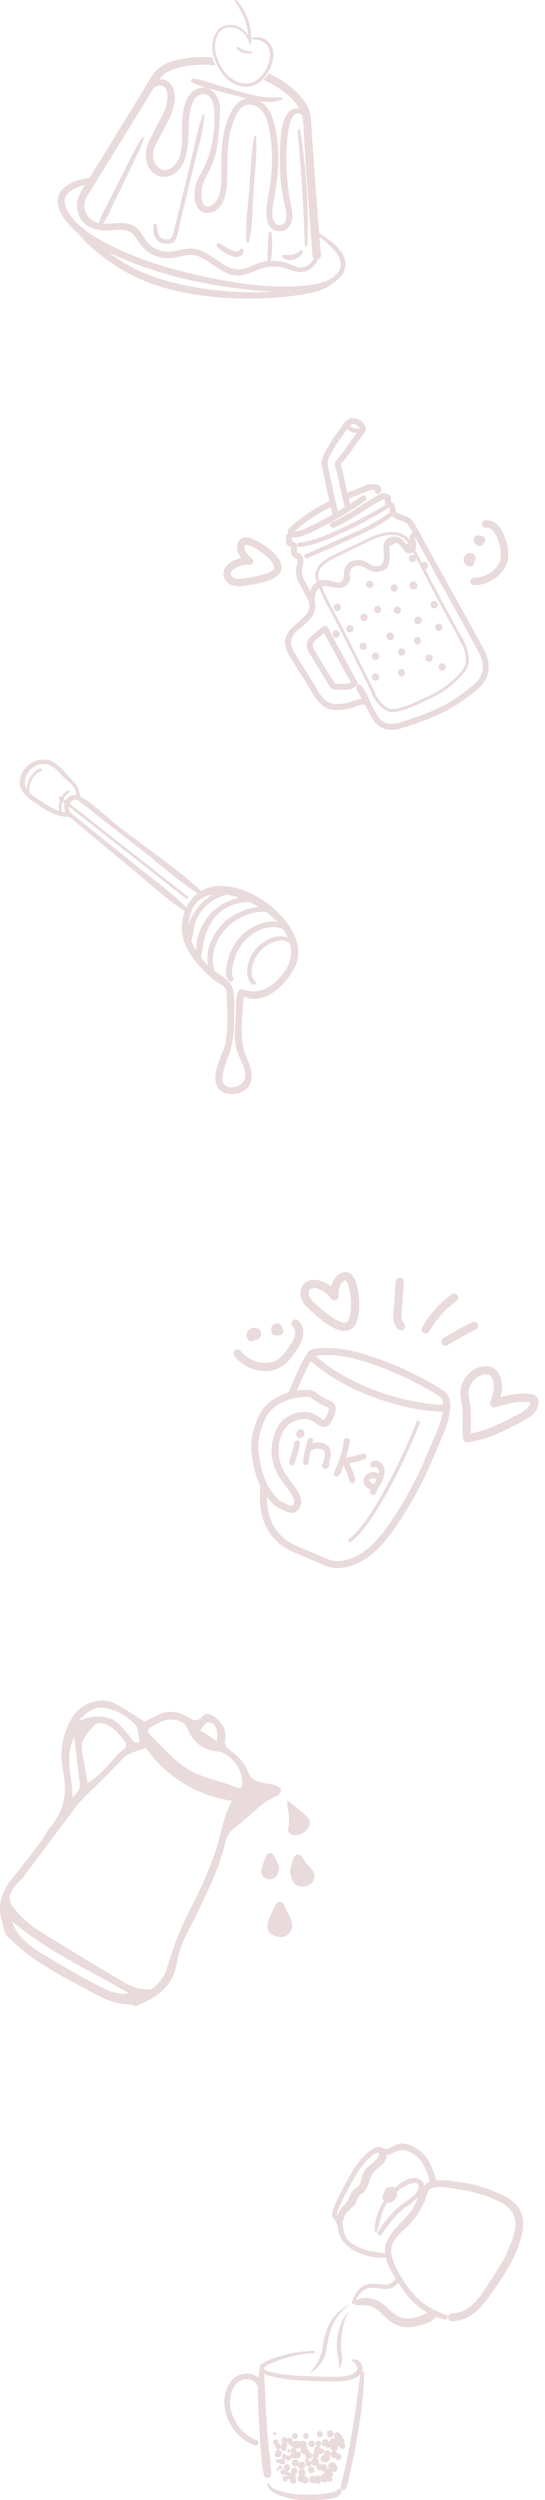 
<svg xmlns="http://www.w3.org/2000/svg" width="139.075" height="637.323" viewBox="0 0 139.075 637.323">
  <g id="ikony_pattern_left" data-name="ikony pattern left" transform="translate(25.527 -3009)" opacity="0.15">
    <g id="czajnik" transform="translate(-25.527 3442.516)">
      <path id="Path_2933" data-name="Path 2933" d="M315.34,165.892c-.268-.136-.541-.4-.8-.389-4.982.2-8.913-2.559-13.022-4.711a123.334,123.334,0,0,1-11.12-6.429A52.281,52.281,0,0,1,282.9,148.1c-.815-.8-.895-2.36-1.286-3.581-1.37-4.28-.079-7.9,2.67-11.238,2.4-2.91,4.678-5.915,6.947-8.926.982-1.3,1.684-2.824,2.725-4.069,3.473-4.151,4.275-8.791,3.253-14.032a18.446,18.446,0,0,1,2.61-14.329c2.187-3.259,6.954-4.885,10.495-3.143,2.538,1.249,4.849,2.955,7.574,4.652.637-.312,1.73-.808,2.789-1.37a7.574,7.574,0,0,1,8.133.123c1.311.829,2.509,1.608,3.918-.142.744-.923,2.117-.556,3.1.164,1.944,1.427,3.1,3.355,2.678,5.779a2.318,2.318,0,0,0,1.085,2.566c2.135,1.614,4.014,3.337,4.934,6.051.658,1.94,2.779,2.2,4.574,2.618a15.021,15.021,0,0,1,2.652.606c1.258.555,1.316,1.471.292,2.353a.976.976,0,0,1-.248.179c-4.317,1.694-7.128,5.389-10.712,8.056a6.371,6.371,0,0,0-2.57,3.947c-1.364,5.989-4.081,11.478-6.7,17-2.132,4.49-4.9,8.718-5.678,13.8-.794,5.174-4.323,8.093-8.815,10.109-.456.2-.91.414-1.364.621Zm2.965-65.736c-2.342.822-4.566,1.177-6.286,3.088-3.062,3.4-6.469,6.49-9.7,9.743a26.861,26.861,0,0,0-2.375,2.8c-4.283,5.691-8.531,11.409-12.817,17.1-.61.809-1.386,1.489-2.049,2.261-2.02,2.357-2.07,4.2.038,6.432a27.011,27.011,0,0,0,4.93,4.538q11.523,7.256,23.288,14.122a11.437,11.437,0,0,0,5.842,1.447c1.1-.035,2.3-1.58,3.159-2.674a9.2,9.2,0,0,0,1.5-3.286,87,87,0,0,1,6.591-16.1,102.718,102.718,0,0,0,5.728-13.466c1.346-4.1,1.842-8.478,4.109-12.556A32.259,32.259,0,0,1,318.305,100.156Zm24.593,8.536c-.014-3.263-3.24-7.34-6.274-7.647a8.765,8.765,0,0,1-7.669-5.663c-.773-1.836-2.085-2.331-3.8-2.473-2.3-.192-4.058,1.17-5.937,2.135a1.357,1.357,0,0,0-.315,1.231c2.87,2.862,5.566,5.973,8.779,8.394,3.852,2.9,8.806,3.571,13.227,5.348C342.629,110.708,342.9,110.415,342.9,108.692Zm-39.5.405c4.077-2.272,6.2-6.363,9.651-9.007a1.431,1.431,0,0,0,.026-1.37c-1.512-2.053-3.078-4.114-5.7-4.826a2.433,2.433,0,0,0-1.984.2c-1.9,2.076-4.062,4.07-3.33,7.4C302.6,103.947,302.938,106.434,303.4,109.1Zm-19.248,35.209a13.282,13.282,0,0,0,1.505,3.09,19.08,19.08,0,0,0,4.208,3.98c5.2,3.2,10.448,6.354,15.874,9.141,2.456,1.261,5.114,2.764,8.135,2.113C303.9,156.74,293.213,152.059,284.152,144.307Zm16.966-51.052c1.178-.412,1.726-.659,2.3-.795,3.294-.776,6.3-.4,8.666,2.307.671.768,1.33,1.549,2.006,2.312.7.784,1.09,2.2,2.5,1.566.212-.1-.181-1.564-.321-2.394a3.832,3.832,0,0,0-.4-1.7A13.857,13.857,0,0,0,308.1,90C305.436,89.382,303.372,90.748,301.118,93.255Zm-1.543,19.6c1.91-2.108,2.023-2.513,1.764-4.538-.452-3.538-.865-7.082-1.34-11.009C297.443,102.525,299.54,107.511,299.575,112.853ZM336.36,98.42c.372-2.6-.085-4.191-1.283-4.653-1.654-.637-2.017.815-2.866,1.869Z" transform="translate(-281.064 -88.073)" fill="#690a12"/>
      <path id="Path_2934" data-name="Path 2934" d="M371.129,162.23c-2.711-.146-3.9-1.8-2.993-4.292a21.468,21.468,0,0,1,1.76-3.866c.762-1.249,1.709-1.035,2.32.341.53,1.193,1.247,2.316,1.667,3.542C374.671,160.262,373.269,162.346,371.129,162.23Z" transform="translate(-299.56 -101.966)" fill="#690a12"/>
      <path id="Path_2935" data-name="Path 2935" d="M375.248,141.9a1.84,1.84,0,0,1,.009-.607c.413-1.1.569-2.763,1.349-3.149,1.408-.7,1.833,1.1,2.58,1.962.466.54.976,1.044,1.409,1.608,1.091,1.417.985,2.716-.263,3.729s-3.564.914-4.338-.375a14.289,14.289,0,0,1-1.024-3.085Z" transform="translate(-301.081 -98.713)" fill="#690a12"/>
      <path id="Path_2936" data-name="Path 2936" d="M374.328,120.435c1.565,1.289,3.27,2.547,4.792,4,1.171,1.114,1.069,2.291.026,3.5-1.057,1.23-3.091,1.795-4.087,1.035-.351-.268-.748-.911-.655-1.257.622-2.318.046-4.559-.234-6.827C374.136,120.621,374.371,120.324,374.328,120.435Z" transform="translate(-300.91 -94.966)" fill="#690a12"/>
      <path id="Path_2937" data-name="Path 2937" d="M370.319,140.723c.042,2.851-1.621,4.029-3.613,3.062a1.94,1.94,0,0,1-.944-1.541,17.32,17.32,0,0,1,1.261-4.022,1.029,1.029,0,0,1,1.925-.184A20.342,20.342,0,0,1,370.319,140.723Z" transform="translate(-299.116 -98.598)" fill="#690a12"/>
    </g>
    <g id="kubek_inka" data-name="kubek inka" transform="translate(47.19 3321.228) rotate(22)">
      <path id="Path_2938" data-name="Path 2938" d="M327.029,340.454a.491.491,0,0,0-.253-.038c-1.321-.025-2.642-.046-3.964-.074-1.261-.027-2.523-.024-3.782-.1a13.339,13.339,0,0,1-9.573-4.573,17.349,17.349,0,0,1-3.059-5.08,24.369,24.369,0,0,1-.831-2.423.613.613,0,0,0-.164-.315,23.182,23.182,0,0,1-3.419-4.051,24.246,24.246,0,0,1-2.3-3.96,15.469,15.469,0,0,1-1.181-4.331,23.452,23.452,0,0,1-.127-4.319,9.8,9.8,0,0,1,1.519-4.6,13.361,13.361,0,0,1,2.978-3.357.629.629,0,0,0,.257-.545c.008-1.607.049-3.213.113-4.819.061-1.535.142-3.071.356-4.6a9.329,9.329,0,0,1,.4-1.792,1.966,1.966,0,0,1,.614-.88,6.069,6.069,0,0,1,1.069-.681,26.387,26.387,0,0,1,6.774-2.446,40.582,40.582,0,0,1,4.424-.688c1.53-.155,3.063-.247,4.6-.31,1.8-.074,3.593-.071,5.389-.028q2.162.051,4.321.229,2.117.171,4.224.44,2.055.264,4.093.637a3.794,3.794,0,0,1,2.389,1.524,7.261,7.261,0,0,1,1.139,2.423,16.776,16.776,0,0,1,.53,2.9,42.7,42.7,0,0,1,.153,5.28c-.032,1.788-.094,3.575-.117,5.362q-.035,2.563-.227,5.124c-.105,1.421-.228,2.84-.39,4.256q-.407,3.551-1.065,7.065c-.354,1.866-.743,3.724-1.257,5.554a28.956,28.956,0,0,1-2.272,5.854,16.163,16.163,0,0,1-3.653,4.7,10.891,10.891,0,0,1-4.269,2.364,7.872,7.872,0,0,1-1.322.248.416.416,0,0,0-.2.046ZM304.984,301.74l.422-.231a11.454,11.454,0,0,1,2.847-1.156,2.449,2.449,0,0,1,1.3.024,13.855,13.855,0,0,0,4.287.635,2.176,2.176,0,0,1,2.045,1.4,4.428,4.428,0,0,1,.3,1.673,12,12,0,0,1-.272,2.467,1.464,1.464,0,0,1-.591.91,2.335,2.335,0,0,1-1.77.409c-.55-.064-1.084-.21-1.626-.318a4.107,4.107,0,0,0-2.417.172,6.7,6.7,0,0,0-2.719,2.056,5.092,5.092,0,0,0-1.009,1.967,8.385,8.385,0,0,0-.146,3.446,10.968,10.968,0,0,0,4.656,7.428c.7.491,1.441.92,2.173,1.361a24.051,24.051,0,0,1,2.3,1.5,6.587,6.587,0,0,1,1.329,1.3,3.182,3.182,0,0,1,.3,3.512,1.64,1.64,0,0,1-1,.875,4.268,4.268,0,0,1-1.249.2,18.839,18.839,0,0,1-3.4-.279,1.914,1.914,0,0,1-.538-.177c-.67-.32-1.333-.654-1.978-1.023-.054-.031-.105-.089-.19-.059.017.052.027.094.042.133a16.21,16.21,0,0,0,2.213,3.911,11.646,11.646,0,0,0,8.992,4.6c1.405.068,2.815.067,4.223.1,1.434.031,2.868.041,4.3.1a7.4,7.4,0,0,0,3.929-.936,11.479,11.479,0,0,0,3.338-2.835,17.3,17.3,0,0,0,2.433-4.052,34.013,34.013,0,0,0,2.017-6.358,94.783,94.783,0,0,0,1.935-12.505c.16-1.816.285-3.634.332-5.456.063-2.409.111-4.819.164-7.229a31.52,31.52,0,0,0-.3-5.607,5.319,5.319,0,0,0-.2-.951,7.014,7.014,0,0,1-1.689.694,55.7,55.7,0,0,1-8.608,1.921q-3.078.449-6.185.6-2.719.132-5.441.03a55.125,55.125,0,0,1-6.264-.579,41.732,41.732,0,0,1-5.734-1.272,20.419,20.419,0,0,1-1.957-.675c-.17-.071-.182-.061-.207.126q-.031.231-.057.463c-.106.936-.17,1.874-.219,2.815-.082,1.553-.126,3.107-.146,4.662C304.939,301.594,304.914,301.666,304.984,301.74Zm1.132-10a1.491,1.491,0,0,0,.138.075c.233.091.464.186.7.267A41.33,41.33,0,0,0,316.32,294c1.221.119,2.445.186,3.672.227a62.361,62.361,0,0,0,8.177-.29c1.47-.143,2.932-.347,4.387-.6a51.631,51.631,0,0,0,7.113-1.734,3.744,3.744,0,0,0,.692-.286,1.279,1.279,0,0,0,.344-.271.225.225,0,0,0,.028-.3,3.455,3.455,0,0,0-.587-.754,1.971,1.971,0,0,0-1.009-.5q-3.89-.7-7.829-1.027-2.428-.2-4.864-.254a79.1,79.1,0,0,0-8.776.284,39.968,39.968,0,0,0-4.915.734,24.505,24.505,0,0,0-6.214,2.252A1.966,1.966,0,0,0,306.116,291.744ZM300.124,313c.018.68.059,1.429.142,2.176a13.536,13.536,0,0,0,1.5,4.871,29.333,29.333,0,0,0,3.223,4.784,16.087,16.087,0,0,0,1.793,1.867,17.258,17.258,0,0,0,4.16,2.6.87.87,0,0,0,.249.065,22.058,22.058,0,0,0,2.24.233,7.83,7.83,0,0,0,1.087-.035.4.4,0,0,0,.386-.312,1.361,1.361,0,0,0-.114-1.2,3.035,3.035,0,0,0-.448-.569,6.666,6.666,0,0,0-.848-.72c-.677-.5-1.4-.924-2.115-1.356-.792-.478-1.583-.954-2.34-1.486a12.631,12.631,0,0,1-5.236-11.224,7.519,7.519,0,0,1,.554-2.307,8.225,8.225,0,0,1,4.24-4.213,5.46,5.46,0,0,1,2.98-.474c.541.065,1.071.186,1.6.3a3.813,3.813,0,0,0,.793.114c.179,0,.207-.028.241-.2a8.461,8.461,0,0,0,.164-2.113,2.326,2.326,0,0,0-.127-.659c-.105-.29-.19-.349-.5-.349a15.9,15.9,0,0,1-4.445-.64,1.555,1.555,0,0,0-1.006.021c-.057.021-.116.036-.173.055a12.264,12.264,0,0,0-2.948,1.5,12.643,12.643,0,0,0-3.626,3.58,8.568,8.568,0,0,0-1.348,3.527A16.26,16.26,0,0,0,300.124,313Z" transform="translate(-286.282 -263.729)" fill="#690a12"/>
      <path id="Path_2939" data-name="Path 2939" d="M375.671,281.052c-.093.127-.053.282-.093.423a6.9,6.9,0,0,1-.7,1.637,9.458,9.458,0,0,1-.761,1.11,75.644,75.644,0,0,1-5.34,6.1,33.2,33.2,0,0,1-4.31,3.723,21.587,21.587,0,0,1-1.947,1.234,1.068,1.068,0,0,1-1.516-.467,25.3,25.3,0,0,1-1.088-2.378c-.42-1.04-.8-2.1-1.238-3.13a18.742,18.742,0,0,0-1.379-2.695c-.352-.564-.7-1.131-1-1.727a6.313,6.313,0,0,1-.73-3.248,7.185,7.185,0,0,1,2.677-5.349,4.342,4.342,0,0,1,2.376-1,3.711,3.711,0,0,1,2.5.661,5.223,5.223,0,0,1,1.352,1.381,8.339,8.339,0,0,1,1.346,3.446c.036.222.069.444.1.666a.206.206,0,0,0,.021.047c.1-.005.166-.086.239-.141a24.8,24.8,0,0,1,3.94-2.482,14.022,14.022,0,0,1,2.864-1.047,2.169,2.169,0,0,1,1.1-.016,1.822,1.822,0,0,1,1.049.757,2.647,2.647,0,0,1,.487,1.212.125.125,0,0,0,.046.089Zm-18.024.67a4.623,4.623,0,0,0,.424,2.039,13.6,13.6,0,0,0,.819,1.47c.4.647.789,1.3,1.124,1.982.49,1,.9,2.039,1.3,3.078.312.8.619,1.611.973,2.4.112.249.1.252.319.1.3-.2.6-.407.894-.62a33.868,33.868,0,0,0,4.523-4.068c1.537-1.615,2.967-3.325,4.365-5.062a8.049,8.049,0,0,0,.77-1.136,3.727,3.727,0,0,0,.419-1.055,1.6,1.6,0,0,0-.016-.82c-.059-.186-.072-.194-.256-.147a10.6,10.6,0,0,0-1.279.417,17.775,17.775,0,0,0-3.57,1.984c-.939.649-1.837,1.351-2.734,2.056a1.02,1.02,0,0,1-1.118.147,1.009,1.009,0,0,1-.609-.921c-.047-.724-.081-1.449-.189-2.167a7.3,7.3,0,0,0-.564-2.039,4.564,4.564,0,0,0-1.061-1.518,1.741,1.741,0,0,0-2.042-.293,3.185,3.185,0,0,0-.925.657A5.25,5.25,0,0,0,357.646,281.722Z" transform="translate(-298.479 -261.352)" fill="#690a12"/>
      <path id="Path_2940" data-name="Path 2940" d="M283.017,298.233a.754.754,0,0,0,.106-.234,1.037,1.037,0,0,1,1.509-.6,7.728,7.728,0,0,0,2.35.855,8.071,8.071,0,0,0,4.915-.537,5.369,5.369,0,0,0,2.754-2.694,11.025,11.025,0,0,0,.722-2.075,21.584,21.584,0,0,0,.578-3.129,4.477,4.477,0,0,0-.125-1.67,2.8,2.8,0,0,0-.245-.6,1.981,1.981,0,0,0-1.008-.927,1.015,1.015,0,0,1-.609-1.228,1.036,1.036,0,0,1,1.311-.735A3.637,3.637,0,0,1,297,285.936a5.049,5.049,0,0,1,1,2.63,10.226,10.226,0,0,1-.2,2.884,21.629,21.629,0,0,1-.891,3.509,7.807,7.807,0,0,1-2.983,4,8.888,8.888,0,0,1-2.984,1.276,10.258,10.258,0,0,1-7.122-.888,1.234,1.234,0,0,1-.73-.82.625.625,0,0,0-.068-.138Z" transform="translate(-283.017 -263.344)" fill="#690a12"/>
      <path id="Path_2941" data-name="Path 2941" d="M341.589,257.582a.441.441,0,0,0,.167.067,1.02,1.02,0,0,1,.56,1.534c-.065.112-.137.22-.2.33a23.567,23.567,0,0,0-3.155,8.463c-.051.306-.085.615-.128.923a1.062,1.062,0,0,1-.9,1,1.037,1.037,0,0,1-1.2-1.12,25.562,25.562,0,0,1,3.763-10.6,1.153,1.153,0,0,1,.694-.544.426.426,0,0,0,.088-.049Z" transform="translate(-294.466 -257.582)" fill="#690a12"/>
      <path id="Path_2942" data-name="Path 2942" d="M302.535,269.167a.54.54,0,0,0-.009-.25,5.8,5.8,0,0,1,.192-2.332,4.059,4.059,0,0,1,.784-1.418,2.429,2.429,0,0,1,3.228-.5,5.209,5.209,0,0,1,1.238,1.094,16.444,16.444,0,0,1,1.958,2.951,18.382,18.382,0,0,1,1.728,4.343,7.793,7.793,0,0,1,.245,2.514,3.2,3.2,0,0,1-2.6,3.029,6.824,6.824,0,0,1-2.085.134A20.927,20.927,0,0,1,302.2,277.6c-.983-.327-1.959-.67-2.933-1.021a6.665,6.665,0,0,1-2.194-1.246,4.021,4.021,0,0,1-1.369-2.349,3.15,3.15,0,0,1,1.31-3.292,4.452,4.452,0,0,1,2.006-.784,8.064,8.064,0,0,1,3.258.222c.067.017.133.034.2.048C302.5,269.183,302.513,269.173,302.535,269.167Zm5.317,7.475c.138-.006.328-.007.518-.025a3.247,3.247,0,0,0,.433-.073,1.125,1.125,0,0,0,1.016-1.234c0-.034,0-.068,0-.1a5.5,5.5,0,0,0-.136-1.337,14.324,14.324,0,0,0-1.061-3.049,16.993,16.993,0,0,0-2.09-3.477,4.152,4.152,0,0,0-.725-.737c-.431-.327-.632-.288-.9.184a2.423,2.423,0,0,0-.318,1.162,5.546,5.546,0,0,0,.538,2.56,3.014,3.014,0,0,1,.127.283,1.068,1.068,0,0,1-.322,1.173,1.037,1.037,0,0,1-1.186.105c-.105-.058-.206-.127-.311-.186a6.624,6.624,0,0,0-3.948-.908,2.6,2.6,0,0,0-1.238.417,1.078,1.078,0,0,0-.476,1.216,2.082,2.082,0,0,0,.675,1.109,4.289,4.289,0,0,0,1.1.681c.432.2.884.345,1.331.5a43.013,43.013,0,0,0,4.244,1.338A12.667,12.667,0,0,0,307.851,276.642Z" transform="translate(-285.708 -259.007)" fill="#690a12"/>
      <path id="Path_2943" data-name="Path 2943" d="M324.191,259.412a1,1,0,0,1,.971.718c.264.8.518,1.61.775,2.416l1.6,5a8.887,8.887,0,0,0,.458,1.182,3.391,3.391,0,0,0,.423.681,1.538,1.538,0,0,0,.681.5.994.994,0,0,1,.667.7,1.036,1.036,0,0,1-1.251,1.271,3.065,3.065,0,0,1-1.242-.674,4.665,4.665,0,0,1-1.08-1.411,11.02,11.02,0,0,1-.7-1.779q-1.135-3.55-2.268-7.1c-.021-.065-.045-.131-.061-.2A1.026,1.026,0,0,1,324.191,259.412Z" transform="translate(-291.567 -257.972)" fill="#690a12"/>
      <path id="Path_2944" data-name="Path 2944" d="M351.47,264.7a1.043,1.043,0,0,1-.32.725q-1.2,1.341-2.343,2.735-1.421,1.734-2.747,3.541a1.1,1.1,0,0,1-.917.5,1.02,1.02,0,0,1-.916-1.486,1.82,1.82,0,0,1,.157-.238q2.45-3.332,5.206-6.416a1.093,1.093,0,0,1,.83-.412A1.017,1.017,0,0,1,351.47,264.7Z" transform="translate(-296.04 -258.875)" fill="#690a12"/>
      <path id="Path_2945" data-name="Path 2945" d="M286.656,292.043a1.539,1.539,0,0,1,.75,2.942.9.9,0,0,0-.375.33,1.009,1.009,0,0,1-1.415.278,1.95,1.95,0,0,1-.836-1.958,1.911,1.911,0,0,1,1.461-1.541A1.455,1.455,0,0,1,286.656,292.043Z" transform="translate(-283.387 -264.927)" fill="#690a12"/>
      <path id="Path_2946" data-name="Path 2946" d="M292.829,288.021a1.118,1.118,0,0,1,.974.533.46.46,0,0,0,.224.2,1.058,1.058,0,0,1,.147,1.856,2.446,2.446,0,0,1-.5.275c-.208.08-.418.157-.626.237a.9.9,0,0,1-1.065-.24,2.139,2.139,0,0,1-.575-1.19,1.55,1.55,0,0,1,1.108-1.637A1.508,1.508,0,0,1,292.829,288.021Z" transform="translate(-284.805 -264.07)" fill="#690a12"/>
      <path id="Path_2947" data-name="Path 2947" d="M340.886,335.617c-.192-.127-.382-.263-.581-.382-.121-.074-.113-.141-.044-.248a12.391,12.391,0,0,0,1.1-2.252,32.331,32.331,0,0,0,1.331-4.516c.463-2.029.812-4.078,1.1-6.138.221-1.574.406-3.15.569-4.73q.268-2.6.439-5.213.146-2.17.234-4.346c.1-2.425.159-4.851.135-7.279,0-.243,0-.245.237-.249.164,0,.328,0,.492-.007.1,0,.165.033.16.148,0,.06,0,.12,0,.181.028,2.324-.02,4.647-.116,6.968-.065,1.588-.155,3.174-.258,4.76q-.177,2.739-.464,5.471c-.254,2.43-.562,4.852-.984,7.259a48.21,48.21,0,0,1-1.648,6.919,16.606,16.606,0,0,1-1.415,3.246c-.07.119-.146.234-.222.35A.368.368,0,0,1,340.886,335.617Z" transform="translate(-295.209 -266.679)" fill="#690a12"/>
      <path id="Path_2948" data-name="Path 2948" d="M330.352,319.862c.209.19.395.356.578.527a19.1,19.1,0,0,1,1.383,1.438,6.907,6.907,0,0,0,.578.629,1.793,1.793,0,0,1,.453.716.886.886,0,0,1-.037.729.678.678,0,0,1-1.183.135,15.706,15.706,0,0,0-1-1.227,17.2,17.2,0,0,0-1.76-1.718c-.059-.05-.12-.1-.183-.145-.011-.009-.031,0-.065-.008a8.215,8.215,0,0,0-.006.869c0,.065.051.107.084.157a.832.832,0,0,1,.129.691c-.1.359-.185.72-.3,1.07a.683.683,0,0,1-.922.464.726.726,0,0,1-.436-.681c-.01-.284,0-.57.006-.855a37.147,37.147,0,0,0-.379-6.044c-.033-.231-.07-.461-.109-.691a.75.75,0,0,0-.159-.371.952.952,0,0,1,.216-1.35.756.756,0,0,1,1.187.491c.049.2.078.407.113.611.19,1.116.341,2.236.428,3.365a.287.287,0,0,0,.044.17.5.5,0,0,0,.254-.125,34.379,34.379,0,0,0,3.332-2.418.854.854,0,0,1,.429-.226.745.745,0,0,1,.787.888.983.983,0,0,1-.375.629q-1.376,1.124-2.849,2.115C330.518,319.743,330.45,319.794,330.352,319.862Z" transform="translate(-292.357 -269.619)" fill="#690a12"/>
      <path id="Path_2949" data-name="Path 2949" d="M342.12,321.09a17.054,17.054,0,0,1-.227,2.288,6.417,6.417,0,0,0-.117,1.209,2.147,2.147,0,0,1-.078.615.9.9,0,0,1-.144.33.669.669,0,0,1-1.188-.133.761.761,0,0,1-.063-.25c-.028-.312-.028-.316-.34-.4-.207-.059-.419-.1-.628-.155-.109-.028-.218-.053-.326-.084a1.918,1.918,0,0,1-1.357-2.593,2.592,2.592,0,0,1,2.157-1.785,1.9,1.9,0,0,1,.593-.028c.085.012.131-.012.115-.113a1.377,1.377,0,0,0-1.1-1.072.69.69,0,0,0-.578.164,1.187,1.187,0,0,1-.12.1.646.646,0,0,1-.914-.164.891.891,0,0,1,.09-1.121,1.944,1.944,0,0,1,1.747-.587,2.525,2.525,0,0,1,1.817,1.209,4.243,4.243,0,0,1,.607,1.826A4.719,4.719,0,0,1,342.12,321.09Zm-1.9.634a1.384,1.384,0,0,0-.975.335.82.82,0,0,0-.266.406.259.259,0,0,0,.141.347,1.272,1.272,0,0,0,.286.116c.216.059.443.087.652.166.186.071.289-.016.4-.128a.259.259,0,0,0,.068-.162c.029-.2.065-.391.087-.589C340.668,321.766,340.628,321.724,340.22,321.724Z" transform="translate(-294.636 -270.307)" fill="#690a12"/>
      <path id="Path_2950" data-name="Path 2950" d="M317.469,319.5c.1,0,.146-.085.214-.132a4.537,4.537,0,0,1,2.742-.871,2.127,2.127,0,0,1,1.855,1,5.31,5.31,0,0,1,.78,2.041,6.283,6.283,0,0,1,.1.9.379.379,0,0,0,.122.27.925.925,0,0,1,.183.99.976.976,0,0,1-.766.7.8.8,0,0,1-.933-.689,2.894,2.894,0,0,1-.008-.388,6.9,6.9,0,0,0-.2-1.849,3.126,3.126,0,0,0-.445-.986.763.763,0,0,0-.526-.339,2.219,2.219,0,0,0-.722.008,3.328,3.328,0,0,0-1.365.529,1.466,1.466,0,0,0-.467.478.485.485,0,0,1-.142.182c-.17.1-.174.236-.142.417a18.851,18.851,0,0,0,.573,2.549.854.854,0,0,1-.076.7.682.682,0,0,1-.655.385.643.643,0,0,1-.585-.442,5.9,5.9,0,0,1-.211-.666,25.994,25.994,0,0,1-.575-3.025c-.085-.6-.158-1.2-.242-1.8a.987.987,0,0,1,.123-.7.672.672,0,0,1,1.242.16,2.652,2.652,0,0,1,.065.356C317.424,319.359,317.4,319.442,317.469,319.5Z" transform="translate(-290.04 -270.55)" fill="#690a12"/>
      <path id="Path_2951" data-name="Path 2951" d="M314.339,326.428a.922.922,0,0,1-.211.6.662.662,0,0,1-1.12-.126,1.333,1.333,0,0,1-.115-.422c-.137-.827-.2-1.661-.265-2.5a13.024,13.024,0,0,0-.332-2.118.979.979,0,0,1,.025-.61.725.725,0,0,1,.688-.495.689.689,0,0,1,.642.547c.1.349.161.706.224,1.062.137.774.183,1.559.249,2.34.043.508.107,1.012.186,1.515C314.324,326.3,314.332,326.381,314.339,326.428Z" transform="translate(-289.25 -271.05)" fill="#690a12"/>
      <path id="Path_2952" data-name="Path 2952" d="M313.77,318.106a1.237,1.237,0,0,1-.437.956.915.915,0,0,1-1.424-.216,1.371,1.371,0,0,1-.046-1.336,1.019,1.019,0,0,1,1.659-.148A1.157,1.157,0,0,1,313.77,318.106Z" transform="translate(-289.134 -270.248)" fill="#690a12"/>
    </g>
    <g id="galareta" transform="translate(-10.759 3009)">
      <path id="Path_3087" data-name="Path 3087" d="M502.569,116.505a5.473,5.473,0,0,0-1.482.149,4.536,4.536,0,0,0-2.538,1.84,8.615,8.615,0,0,0-1.247,2.893,18.646,18.646,0,0,0-.482,3.1c-.07.86-.057,1.721-.056,2.582,0,1.213.033,2.427-.046,3.64a12.2,12.2,0,0,1-.71,3.7,5.534,5.534,0,0,1-1.659,2.346,3.436,3.436,0,0,1-1.34.705,2.5,2.5,0,0,1-2.327-.571,3.83,3.83,0,0,1-1.26-2.264,5.021,5.021,0,0,1,.26-2.683,14.075,14.075,0,0,1,.95-2.047c.888-1.622,1.738-3.263,2.582-4.908a15.483,15.483,0,0,0,1.464-4.1,7.9,7.9,0,0,0-.028-3.606,4.979,4.979,0,0,0-.569-1.346,3.057,3.057,0,0,0-2.73-1.54h-.34a.934.934,0,0,1,.215-.312,7.453,7.453,0,0,1,3.423-2.28,21.629,21.629,0,0,1,4.9-1.008,25.573,25.573,0,0,1,3.284-.093c.674.026,1.347.084,2.021.13a.8.8,0,0,0,.342-.006.109.109,0,0,0,0-.116,6.472,6.472,0,0,1-.545-1.484c-.108-.366-.115-.371-.5-.4-.85-.065-1.7-.08-2.553-.073a26.567,26.567,0,0,0-6.619.836,12.721,12.721,0,0,0-2.937,1.164,8.19,8.19,0,0,0-2.686,2.369,25.4,25.4,0,0,0-1.407,2.2c-1.755,3.043-3.641,6.007-5.472,9q-4.367,7.151-8.754,14.29c-.138.226-.288.444-.417.674a.473.473,0,0,1-.4.248,14.963,14.963,0,0,0-4.088,1.12,8.245,8.245,0,0,0-2.137,1.326,4.855,4.855,0,0,0-1.486,2.213,3.463,3.463,0,0,1-.141.622v1.351c.1.158.057.343.1.514a8.382,8.382,0,0,0,1.054,2.5,17.573,17.573,0,0,0,3.351,3.947,7.951,7.951,0,0,1,.744.749c.464.543.952,1.065,1.454,1.574a48,48,0,0,0,10.256,7.836,46.63,46.63,0,0,0,11.26,4.539,67.564,67.564,0,0,0,8.771,1.72q2.444.322,4.9.5c1.327.1,2.656.175,3.986.2a.967.967,0,0,1,.4.049h5.462a.569.569,0,0,1,.258-.044c1.224-.029,2.445-.1,3.664-.2.916-.075,1.833-.154,2.746-.256,1.264-.139,2.523-.314,3.779-.508a28.557,28.557,0,0,0,3.841-.82,13.124,13.124,0,0,0,3.445-1.536.859.859,0,0,0,.348-.307.646.646,0,0,1,.3-.271,7.79,7.79,0,0,0,1.581-1.162,5.176,5.176,0,0,0,1.6-2.966.809.809,0,0,1,.112-.33v-.822a.513.513,0,0,1-.1-.271,5.99,5.99,0,0,0-1.27-2.77,13.476,13.476,0,0,0-2.53-2.438,29.124,29.124,0,0,0-2.6-1.764.5.5,0,0,1-.267-.439c-.079-1.151-.177-2.3-.265-3.453-.07-.906-.134-1.814-.2-2.722-.088-1.151-.18-2.3-.268-3.453-.068-.9-.131-1.795-.2-2.693q-.136-1.844-.271-3.688c-.068-.956-.133-1.913-.2-2.869-.07-1.006-.143-2.01-.211-3.015q-.1-1.552-.2-3.1c-.081-1.289-.144-2.579-.242-3.867a9.122,9.122,0,0,0-1.559-4.343,16.084,16.084,0,0,0-3.357-3.628,31.025,31.025,0,0,0-5.255-3.421c-.573-.3-.463-.257-.814.191a10.591,10.591,0,0,1-.87.912c-.049.049-.1.093-.146.144-.063.071-.031.124.039.164.094.054.185.11.281.159,1.049.529,2.08,1.089,3.073,1.717a20.015,20.015,0,0,1,3.779,3.011,12.867,12.867,0,0,1,1.666,2.12c.046.075.09.151.13.23a.347.347,0,0,1,.017.089.353.353,0,0,1-.09,0,2.692,2.692,0,0,0-2.7,1.043,7.043,7.043,0,0,0-1.21,2.3,13.266,13.266,0,0,0-.6,2.806,67.684,67.684,0,0,0-.277,9.237,46.852,46.852,0,0,0,.694,6.766c.172.973.409,1.932.612,2.9a10.429,10.429,0,0,1,.268,2.562,3.421,3.421,0,0,1-.154.952,1.608,1.608,0,0,1-1.525,1.128,1.477,1.477,0,0,1-1.5-.959,4.678,4.678,0,0,1-.363-1.77,12.62,12.62,0,0,1,.2-2.512c.305-1.862.646-3.718.9-5.588.146-1.076.245-2.157.314-3.241.056-.889.094-1.779.1-2.669a37.978,37.978,0,0,0-.35-5.649,25.8,25.8,0,0,0-1.161-5.021,9.164,9.164,0,0,0-1.394-2.569,6.723,6.723,0,0,0-1.452-1.4c-.054-.037-.124-.061-.153-.158a6.823,6.823,0,0,1,.8.079,9.706,9.706,0,0,0,4.036-.324c.213-.071.42-.16.628-.245a.228.228,0,0,0,.164-.275.279.279,0,0,0-.239-.227,1.36,1.36,0,0,0-.2-.01c-.744-.017-1.488-.054-2.232-.044a20.444,20.444,0,0,1-5.4-.685c-2.973-.77-5.912-1.654-8.855-2.527-1.284-.381-2.549-.822-3.842-1.173a12.243,12.243,0,0,0-1.982-.395c-.329-.033-.5.064-.582.316a.544.544,0,0,0,.287.691,14.953,14.953,0,0,0,2.709,1.111,1.133,1.133,0,0,1,.482.187c.025.01.066-.024.076.026Zm1,.309a.44.44,0,0,1,.313.024c.736.2,1.472.4,2.207.6,2.27.629,4.563,1.17,6.845,1.752.079.02.17.018.226.119a4.855,4.855,0,0,0-3.141,2.15,9.354,9.354,0,0,0-.621,1,19.67,19.67,0,0,0-1.349,3.151,25.309,25.309,0,0,0-1.166,6.565c-.116,1.973-.135,3.951-.088,5.927.02.852,0,1.7-.046,2.553a13.738,13.738,0,0,1-.41,2.811,5.7,5.7,0,0,1-1.085,2.255,3.18,3.18,0,0,1-1.552,1.06,1.177,1.177,0,0,1-1.406-.508,2.57,2.57,0,0,1-.313-.661,5.635,5.635,0,0,1-.249-1.352,7.662,7.662,0,0,1,.466-3.515,24.5,24.5,0,0,1,1.271-2.609,21.528,21.528,0,0,0,2.324-7.281,47.379,47.379,0,0,0,.434-4.849c.024-.508.063-1.015.093-1.523.039-.644.088-1.289.109-1.934a7.532,7.532,0,0,0-.216-2.212,5.186,5.186,0,0,0-2.638-3.527c0-.017-.058-.008-.018-.042ZM476.6,151.183a1.493,1.493,0,0,1,.077-.135,14.492,14.492,0,0,0,1.35-2.368c.425-.9.827-1.816,1.268-2.71,2.242-4.543,4.431-9.112,6.618-13.682a16.789,16.789,0,0,0,1.007-2.6c.024-.085.05-.169.072-.254a.228.228,0,0,0-.1-.279c-.118-.068-.2-.006-.274.09-.116.157-.236.312-.349.473a23.52,23.52,0,0,0-1.578,2.711c-2.719,5.234-5.284,10.546-8.03,15.767a11.973,11.973,0,0,0-1.061,2.664c-.054.216-.061.216-.276.172-.039-.008-.076-.021-.113-.031a4.453,4.453,0,0,1-3.169-3.029,4.2,4.2,0,0,1-.187-2.112,4.305,4.305,0,0,1,.619-1.571q5.383-8.733,10.761-17.469,3.077-5,6.147-10a1.027,1.027,0,0,1,.253-.319,2.912,2.912,0,0,1,.884-.452,1.765,1.765,0,0,1,2.223,1.073,2.93,2.93,0,0,1,.159.533,7.294,7.294,0,0,1-.033,2.684,11.109,11.109,0,0,1-1.179,3.3c-.44.84-.9,1.669-1.345,2.508-.794,1.505-1.563,3.024-2.229,4.591a7,7,0,0,0-.562,3.869,6.276,6.276,0,0,0,1.345,3.143,4.045,4.045,0,0,0,3.859,1.438,5.024,5.024,0,0,0,2.883-1.456,7.5,7.5,0,0,0,1.888-3.169,19.32,19.32,0,0,0,.811-5.054c.076-1.505.075-3.013.179-4.517a19.5,19.5,0,0,1,.421-3.077,7.183,7.183,0,0,1,.881-2.257,3.226,3.226,0,0,1,1.233-1.187,2.413,2.413,0,0,1,1.3-.3,2.087,2.087,0,0,1,1.5.826,4.529,4.529,0,0,1,.853,1.754,10.729,10.729,0,0,1,.28,2.326,31.906,31.906,0,0,1-.5,7.1,26.474,26.474,0,0,1-2.947,8.28c-.279.494-.55.992-.792,1.506a8.961,8.961,0,0,0-.674,5.472,4.017,4.017,0,0,0,.82,1.893,2.969,2.969,0,0,0,2.777,1.133,3.977,3.977,0,0,0,2.528-1.36,6.847,6.847,0,0,0,1.5-2.859,16.878,16.878,0,0,0,.514-3.977c.048-1.379.054-2.759.083-4.139.038-1.819.069-3.638.269-5.45a21.984,21.984,0,0,1,1.2-5.248,13.8,13.8,0,0,1,1.284-2.76,4.9,4.9,0,0,1,.928-1.092,2.945,2.945,0,0,1,1.938-.728,4,4,0,0,1,3.054,1.4,7.248,7.248,0,0,1,1.489,2.737,22.476,22.476,0,0,1,.724,3.291,38.064,38.064,0,0,1,.5,5.313c.024,1,.009,2-.034,2.994-.063,1.429-.2,2.849-.384,4.266-.191,1.484-.475,2.953-.719,4.429a16.68,16.68,0,0,0-.255,3.77,6.388,6.388,0,0,0,.515,2.276,2.8,2.8,0,0,0,2.778,1.781,3.018,3.018,0,0,0,2.927-1.959,5.236,5.236,0,0,0,.366-2.212,16.04,16.04,0,0,0-.405-2.9,39.421,39.421,0,0,1-.723-4.367c-.165-1.665-.286-3.334-.345-5.006a47.348,47.348,0,0,1,.451-9.133,11.543,11.543,0,0,1,.641-2.525,5.2,5.2,0,0,1,.809-1.456,1.293,1.293,0,0,1,1.814-.219.646.646,0,0,1,.27.4,15.246,15.246,0,0,1,.36,2.464c.043.576.058,1.153.075,1.73.04,1.321.128,2.639.213,3.957.065,1,.124,1.991.191,2.988q.139,2.094.285,4.188c.042.615.084,1.23.128,1.844q.11,1.523.221,3.044c.064.878.125,1.756.19,2.634.091,1.229.186,2.458.279,3.687.065.849.126,1.7.191,2.546q.137,1.77.278,3.54.117,1.478.235,2.955a.9.9,0,0,0,.188.517.3.3,0,0,1,.028.371,3.574,3.574,0,0,1-4.3,1.967c-.515-.158-1.014-.358-1.511-.562a12.474,12.474,0,0,0-3.394-.886,13.074,13.074,0,0,0-1.436-.061c-.241,0-.249-.011-.2-.253.006-.029.016-.057.022-.086a16.14,16.14,0,0,0,.25-1.8,27.08,27.08,0,0,0-.005-3.7c-.019-.381-.05-.762-.087-1.141-.028-.29-.158-.419-.39-.417s-.362.149-.379.458c-.011.205-.022.411-.035.615-.065,1.1-.141,2.207-.2,3.311a27.848,27.848,0,0,0,.009,2.877c.008.15-.03.2-.183.223a11.242,11.242,0,0,0-2.955.835c-.794.33-1.585.667-2.4.942a5.919,5.919,0,0,1-4.723-.341,16.073,16.073,0,0,1-1.792-1.06c-.867-.587-1.727-1.185-2.6-1.765a14.32,14.32,0,0,0-2.342-1.275,6.907,6.907,0,0,0-3.649-.474,21.757,21.757,0,0,0-2.359.461,8.55,8.55,0,0,1-3.752.138,6.781,6.781,0,0,1-4.163-2.544c-.364-.474-.677-.983-1-1.484a12.08,12.08,0,0,0-1.036-1.423,4.717,4.717,0,0,0-2.413-1.482,10.194,10.194,0,0,0-3.121-.2c-1.046.054-2.088.172-3.136.151A.984.984,0,0,1,476.6,151.183Zm55.215,3.468a.5.5,0,0,1,.264.141c.371.287.747.57,1.109.869a16.2,16.2,0,0,1,2.8,2.836,6.635,6.635,0,0,1,1.031,1.933,3.474,3.474,0,0,1-.762,3.549c-.083.1-.153.2-.315.146-.082-.028-.182.042-.155.123.07.207-.078.279-.193.375a7.885,7.885,0,0,1-2.095,1.224,16.141,16.141,0,0,1-4.1.984c-1.476.186-2.96.293-4.446.341a68.458,68.458,0,0,1-7.687-.172q-2.135-.171-4.261-.443-2.765-.351-5.507-.852-4.17-.76-8.294-1.74a113.211,113.211,0,0,1-11.408-3.292,76.515,76.515,0,0,1-11.962-5.336,28.769,28.769,0,0,1-4.975-3.418,15.333,15.333,0,0,1-3.2-3.761,6.9,6.9,0,0,1-.759-1.743,2.941,2.941,0,0,1,.811-3.015,5.554,5.554,0,0,1,1.276-.931,14.092,14.092,0,0,1,2.72-1.084c.06-.018.121-.069.187-.008a.971.971,0,0,1-.155.281,15.341,15.341,0,0,0-1.249,2.357,6.358,6.358,0,0,0-.382,4.046,5.891,5.891,0,0,0,3.756,4.3,8.839,8.839,0,0,0,2.516.539,18.36,18.36,0,0,0,3.077-.083,10.348,10.348,0,0,1,2.605.027,3.869,3.869,0,0,1,2.452,1.374,11.418,11.418,0,0,1,.677.922c.213.316.424.634.648.944a9.361,9.361,0,0,0,2.311,2.357,8.868,8.868,0,0,0,7.026,1.369c.947-.2,1.881-.461,2.842-.592a5.71,5.71,0,0,1,2.913.309,12.793,12.793,0,0,1,2.107,1.093c.829.521,1.619,1.1,2.427,1.65a17,17,0,0,0,2.271,1.345,7.428,7.428,0,0,0,3.368.792,8.049,8.049,0,0,0,2.3-.427c.932-.3,1.827-.7,2.738-1.051a10.522,10.522,0,0,1,7.656-.131,14.913,14.913,0,0,0,2.25.655,4.439,4.439,0,0,0,3.653-.862,4.914,4.914,0,0,0,1.582-2.076.376.376,0,0,1,.212-.256.9.9,0,0,0,.667-1.061c-.016-.215-.035-.429-.054-.644-.069-.848-.146-1.7-.2-2.545C531.874,155.565,531.811,155.118,531.817,154.65Zm-53.48,4.044a.859.859,0,0,1,.321.118q4.025,1.891,8.215,3.38a103.574,103.574,0,0,0,11.862,3.392c3.167.713,6.36,1.29,9.573,1.759,1.906.278,3.815.528,5.731.732,1.634.174,3.27.325,4.911.412.223.012.445.04.668.061a.442.442,0,0,1-.2.046c-1.114.055-2.228.1-3.344.112a85.664,85.664,0,0,1-8.678-.33q-2.192-.195-4.371-.5-2.833-.4-5.631-.985a61.939,61.939,0,0,1-7.111-1.88,41.325,41.325,0,0,1-11.711-6.1A.758.758,0,0,1,478.337,158.694Z" transform="translate(-465.052 -94.183)" fill="#690a12"/>
      <path id="Path_3088" data-name="Path 3088" d="M497.635,99.18c-.123-.014-.14-.091-.176-.144a6.151,6.151,0,0,0-1.207-1.316,4.859,4.859,0,0,0-5.02-.781,3.428,3.428,0,0,0-1.685,1.407,7.2,7.2,0,0,0-.721,6.174,14.015,14.015,0,0,0,2.608,4.984,7.753,7.753,0,0,0,3.5,2.479,5.954,5.954,0,0,0,3.888.093,6.316,6.316,0,0,0,2.635-1.758A10.013,10.013,0,0,0,504,105.059a5.023,5.023,0,0,0-.275-2.711,4.263,4.263,0,0,0-4.7-2.587,1.746,1.746,0,0,0-.227.057c-.167.057-.234.154-.216.3s.106.225.29.22a5.163,5.163,0,0,1,1.283.112,3.693,3.693,0,0,1,2.765,2.181,4.03,4.03,0,0,1,.276,2.1,8.636,8.636,0,0,1-2.991,5.584,4.669,4.669,0,0,1-2.523,1.161,5.469,5.469,0,0,1-2.677-.358,7.684,7.684,0,0,1-3.456-2.634,12.174,12.174,0,0,1-2.292-5.373,6.7,6.7,0,0,1,.48-3.763,3.505,3.505,0,0,1,3.9-2.088,5.008,5.008,0,0,1,3.726,2.665c.142.257.257.527.38.794a.649.649,0,0,1,.067.223.509.509,0,0,0,.183.382,1.116,1.116,0,0,1,.164.239.1.1,0,0,0,.1.043.1.1,0,0,0,.077-.109c0-.546.113-1.083.109-1.633a14.429,14.429,0,0,0-1.6-6.4,12.441,12.441,0,0,0-2.038-2.966,2.338,2.338,0,0,0-.209-.205.216.216,0,0,0-.3,0,.211.211,0,0,0-.07.264,1.662,1.662,0,0,0,.147.253,32.456,32.456,0,0,1,1.772,3.007,13.991,13.991,0,0,1,1.375,4.554C497.562,98.638,497.6,98.9,497.635,99.18Z" transform="translate(-449.062 -90.238)" fill="#690a12"/>
      <path id="Path_3089" data-name="Path 3089" d="M498.7,106.557a4.449,4.449,0,0,1-1.8-.472c-.378-.182-.744-.387-1.116-.582-.216-.114-.311-.116-.391,0s-.056.244.071.4a2.962,2.962,0,0,0,1.341.909,5.011,5.011,0,0,0,2.221.248.792.792,0,0,0,.145-.02.255.255,0,0,0,.18-.3.213.213,0,0,0-.241-.2C498.974,106.536,498.837,106.549,498.7,106.557Z" transform="translate(-449.78 -93.474)" fill="#690a12"/>
      <path id="Path_3090" data-name="Path 3090" d="M514.221,160.26a5.9,5.9,0,0,0,1.077-.115,1.644,1.644,0,0,0,1.307-1.131,20.066,20.066,0,0,0,.677-2.336c.314-1.352.55-2.72.88-4.069q1.763-7.205,3.523-14.411c.43-1.747.921-3.477,1.32-5.231a36.6,36.6,0,0,0,.782-4.712c.024-.264.035-.527.054-.791.009-.113.009-.226-.123-.264s-.182.072-.225.173a22.591,22.591,0,0,0-.856,2.4c-.441,1.471-.773,2.97-1.1,4.469-.537,2.484-1.164,4.947-1.749,7.419-1.125,4.745-2.291,9.481-3.461,14.216-.148.6-.259,1.2-.441,1.793a6.073,6.073,0,0,1-.349.9.921.921,0,0,1-.777.548,3.74,3.74,0,0,1-1.283-.072,1.8,1.8,0,0,1-1.2-.959,4.374,4.374,0,0,1-.4-1.372c-.062-.4-.109-.795-.168-1.19-.039-.26-.153-.37-.367-.373a.376.376,0,0,0-.4.346,5.036,5.036,0,0,0,.087,2.467A3.062,3.062,0,0,0,514.221,160.26Z" transform="translate(-486.454 -98.115)" fill="#690a12"/>
      <path id="Path_3091" data-name="Path 3091" d="M493.977,158.692c-.021.668.027,1.479.068,2.29a1.316,1.316,0,0,0,.037.26.366.366,0,0,0,.341.273.3.3,0,0,0,.3-.275c.106-.526.213-1.054.3-1.584a45.571,45.571,0,0,0,.489-4.577c.069-1.1.122-2.208.171-3.312.075-1.72.164-3.439.3-5.156.145-1.852.312-3.7.438-5.557a57.4,57.4,0,0,0,.133-6.277,1.538,1.538,0,0,0-.014-.234.28.28,0,0,0-.275-.222.226.226,0,0,0-.239.21c-.072.423-.153.846-.22,1.271-.241,1.517-.389,3.045-.517,4.575-.078.946-.128,1.893-.192,2.84-.111,1.649-.2,3.3-.337,4.948-.158,1.871-.369,3.737-.529,5.608C494.091,155.36,493.975,156.95,493.977,158.692Z" transform="translate(-445.931 -99.635)" fill="#690a12"/>
      <path id="Path_3092" data-name="Path 3092" d="M479.909,154.7c-.036-1.4-.059-2.8-.113-4.2-.05-1.28-.108-2.56-.2-3.839-.071-.936-.124-1.873-.2-2.809q-.145-1.681-.326-3.357c-.113-1.05-.241-2.1-.37-3.147-.16-1.29-.353-2.576-.555-3.86-.055-.348-.106-.7-.169-1.042a.324.324,0,0,0-.492-.269.312.312,0,0,0-.172.341q.122,1.329.242,2.659.112,1.256.219,2.513.138,1.637.268,3.275c.072.907.136,1.814.2,2.722q.109,1.537.212,3.073.072,1.083.133,2.168c.08,1.445.164,2.891.234,4.337.131,2.737.242,5.473.306,8.212a1,1,0,0,0,.012.175.344.344,0,0,0,.359.282.326.326,0,0,0,.327-.312c.021-.214.032-.43.036-.645C479.884,158.888,479.951,156.8,479.909,154.7Z" transform="translate(-416.15 -99.169)" fill="#690a12"/>
      <path id="Path_3093" data-name="Path 3093" d="M503.265,172.531a2.43,2.43,0,0,0,.553-.054,1.428,1.428,0,0,0,1.028-.88,2.143,2.143,0,0,0,.164-.622.511.511,0,0,0-.3-.552.479.479,0,0,0-.574.177,1.329,1.329,0,0,1-1.466.477,4.8,4.8,0,0,1-1.2-.458c-.549-.281-1.064-.621-1.585-.951-.289-.183-.581-.361-.879-.53a.581.581,0,0,0-.663.046.445.445,0,0,0-.112.666,1.931,1.931,0,0,0,.247.29,9.084,9.084,0,0,0,3.974,2.285A2.892,2.892,0,0,0,503.265,172.531Z" transform="translate(-457.626 -107.039)" fill="#690a12"/>
      <path id="Path_3094" data-name="Path 3094" d="M480.965,173.8a3.68,3.68,0,0,0,2.823-1.389,2.518,2.518,0,0,0,.327-.552.479.479,0,0,0-.088-.519.248.248,0,0,0-.255-.113.952.952,0,0,0-.575.3.722.722,0,0,1-.137.148,3.728,3.728,0,0,1-2.848.818c-.281-.032-.563-.054-.846-.072a.437.437,0,0,0-.455.3.4.4,0,0,0,.155.489A3.122,3.122,0,0,0,480.965,173.8Z" transform="translate(-421.626 -107.5)" fill="#690a12"/>
    </g>
    <g id="shake" transform="matrix(0.883, -0.469, 0.469, 0.883, 21.926, 3137.905)">
      <path id="Path_3116" data-name="Path 3116" d="M137.868,301.678c-.508.808-1.792.061-1.283-.749.965-1.526,2.526-2.87,4.45-2.561a4.833,4.833,0,0,1,2.3,1.22c.572.473,1.421,1.582,2.223,1.556,1-.03,1.46-.912,1.859-1.611a3.353,3.353,0,0,1,3.627-1.681,4.4,4.4,0,0,1,2.275,1.283c.747.759,1.077,2.124,2.014,2.67,3.025,1.768,3.258-3.184,4.915-4.356a2.831,2.831,0,0,1,3.76.656,3.69,3.69,0,0,1,.572.925c.153.348.14,1.06.34,1.337l1.015.383a4,4,0,0,1,.253-.75,2.611,2.611,0,0,1,.658-1.043,1.266,1.266,0,0,1,2.154.948.744.744,0,0,1-1.486,0c-.009,1.329-.722,3.473-2.46,3.215-1.367-.205-1.39-1.568-1.63-2.63a2.469,2.469,0,0,0-.628-1.545c-.667.02-1.335.043-2,.061-.088.073-.512,1.194-.6,1.379a10.223,10.223,0,0,1-1.436,2.32,2.586,2.586,0,0,1-2.889.817c-1.7-.349-2.181-1.333-3.082-2.67-.847-1.256-2.552-2.261-3.78-.935-.581.632-.683,1.56-1.346,2.141a2.9,2.9,0,0,1-3.12.29,16.09,16.09,0,0,1-2.417-1.826c-1.746-1.209-3.212-.482-4.247,1.157m3.92,5.751a.955.955,0,0,0,0-1.909.955.955,0,0,0,0,1.909m8.868,5.3a.954.954,0,0,0,0-1.906.954.954,0,0,0,0,1.906m-7.681,6.575a.956.956,0,0,0,0-1.91.956.956,0,0,0,0,1.91m8.87-13.146a.956.956,0,0,0,0-1.91.956.956,0,0,0,0,1.91m-5.227,6.73a.955.955,0,0,0,0-1.909.955.955,0,0,0,0,1.909m9.265,11.643a.956.956,0,0,0,0-1.91.956.956,0,0,0,0,1.91m6.657-13.783v-.239a.955.955,0,0,0-1.91,0v.239a.955.955,0,0,0,1.91,0m2.054-5.3a.956.956,0,0,0,0-1.91.956.956,0,0,0,0,1.91m-7.683,4.434a.956.956,0,0,0,0-1.91.956.956,0,0,0,0,1.91m1.585,8.226h-.079a.955.955,0,1,0,0,1.91h.079a.955.955,0,0,0,0-1.91m-7.281,1.273v-.08a.954.954,0,0,0-1.908,0v.08a.954.954,0,1,0,1.908,0m3.8-4.113a.956.956,0,0,0,0-1.91.956.956,0,0,0,0,1.91m-6.573,14.57a.956.956,0,0,0,0-1.91.956.956,0,0,0,0,1.91m-3.881-6.81a.955.955,0,0,0,0-1.909.955.955,0,0,0,0,1.909m6.416,2.139a.956.956,0,0,0,0-1.91.956.956,0,0,0,0,1.91M142.1,327.7a.955.955,0,0,0,0-1.908.955.955,0,0,0,0,1.908m16.233,5.7a.956.956,0,0,0,0-1.91.956.956,0,0,0,0,1.91m3.959-9.344a.956.956,0,0,0,0-1.91.956.956,0,0,0,0,1.91m-5.859,5.78a.956.956,0,0,0,0-1.91.956.956,0,0,0,0,1.91m-18.056-16.551a.955.955,0,0,0,0-1.909.955.955,0,0,0,0,1.909m3.723.474a.955.955,0,0,0,0-1.909.955.955,0,0,0,0,1.909m24.311-5.3a.955.955,0,0,0,0-1.909.955.955,0,0,0,0,1.909m-2.454,9.979a.955.955,0,0,0,0-1.909.955.955,0,0,0,0,1.909" transform="translate(-119.854 -265.453)" fill="#690a12"/>
      <path id="Path_3117" data-name="Path 3117" d="M122.645,299.85c.684-1.565,2.219-2.6,4.438-3a30.225,30.225,0,0,0,3.685-1.024,3.385,3.385,0,0,0,2.31-3.2v-4.372a6.087,6.087,0,0,1,1.724-4.814c.467-.512.675-.765.693-1.26a2.026,2.026,0,0,0-.261-.372,1.693,1.693,0,0,1-.5-1.046,2.852,2.852,0,0,1,.574-1.489c.081-.129.193-.306.253-.424-.034-.035-.069-.076-.1-.116a1.75,1.75,0,0,1-.58-1.128,1.988,1.988,0,0,1,.379-.991,2.684,2.684,0,0,0,.231-.441.778.778,0,0,1,.773-.716.949.949,0,0,1,.167.039,1.337,1.337,0,0,1,1.061-1.146,41.113,41.113,0,0,1,12.216-1.3c.7-2.663,1.529-5.59,2.364-8.349a5.728,5.728,0,0,1,.572-1.4,5.658,5.658,0,0,1,1.471-1.451,36.171,36.171,0,0,1,5.982-3.48c.636-.316,1.275-.636,1.92-.97,2.131-1.113,3.378-.06,3.931.662a3.1,3.1,0,0,1,.625,3.045,1.987,1.987,0,0,1-1.062.864c-1.234.534-2.473,1.162-3.673,1.77a54.493,54.493,0,0,1-4.962,2.305,2.547,2.547,0,0,0-.249.1,1.452,1.452,0,0,0-.067.257c-.344,1.7-.856,3.507-1.352,5.251-.161.563-.316,1.129-.473,1.7,1.836.164,2.966.288,4.808.507,1.529.181,3.228.98,3.368,2.1a1.219,1.219,0,0,1-.879,1.29.71.71,0,0,1-.26.047.746.746,0,0,1-.692-.492.754.754,0,0,1,.161-.781,4.063,4.063,0,0,0-1.875-.67c-1.836-.215-2.955-.34-4.791-.5a.743.743,0,0,1-.219-.063q-.177.7-.325,1.374c1.473-.113,2.738-.242,3.589-.383a.747.747,0,0,1,.868.618.757.757,0,0,1-.621.869,97.561,97.561,0,0,1-12.5.723c-1.815,0-3.472-.05-4.7-.164-2.117-.2-3.221-.662-3.771-1.174a3.8,3.8,0,0,1-.341.731c-.035.058-.076.131-.112.178.05.058.109.124.149.174a1.583,1.583,0,0,1,.518.985,2.5,2.5,0,0,1-.522,1.352,3.559,3.559,0,0,0-.327.6c.042.058.1.129.144.185a2.04,2.04,0,0,1,.595,1.316,3.284,3.284,0,0,1-1.087,2.281,4.639,4.639,0,0,0-1.329,3.8v4.372a4.886,4.886,0,0,1-3.335,4.632,31.058,31.058,0,0,1-3.9,1.08,4.269,4.269,0,0,0-3.324,2.124,7.018,7.018,0,0,0-.29,3.032c.107,2.3.216,3.7.322,5.107s.217,2.822.325,5.139a9.337,9.337,0,0,0,.834,4.189c.845,1.445,2.427,2.065,4.253,2.671a9.128,9.128,0,0,0,1.439.271,9.971,9.971,0,0,1,2.42.544v-2.845a.76.76,0,0,1,1.519-.039,14.469,14.469,0,0,1-.013,4.66v3.3c-.009,1.733.411,4.121,4.181,4.825,9.235,1.733,13.95,2.014,22.018.159a5.84,5.84,0,0,0,4.008-4.365,12.368,12.368,0,0,0,.216-3.1c-.094-7.45-.186-12.353-.279-17.256s-.186-9.814-.28-17.27a6.612,6.612,0,0,0-.3-2.316,5.438,5.438,0,0,0-.965-1.192,5.612,5.612,0,0,1-1.413-2,34.872,34.872,0,0,1-5.666.417c-1.54,0-3.062-.069-4.546-.148-3.26-.178-6.571-.419-9.78-.656l-4.126-.3a.565.565,0,1,1,.084-1.128l4.133.3c3.2.235,6.5.48,9.751.658a45.617,45.617,0,0,0,10.158-.29c.056-.182.125-.357.19-.52a2.362,2.362,0,0,0,.159-.46,1.176,1.176,0,0,0-.129-.421.552.552,0,0,1-.447.3c-1.379.1-3.723.189-6.46.189-6.17,0-14.322-.436-17.9-2.114a.567.567,0,0,1,.482-1.027c4.956,2.331,19.378,2.148,23.789,1.826a.488.488,0,0,1,.307.073,1.78,1.78,0,0,1-.049-.368,1.491,1.491,0,0,1,.408-.9,1.458,1.458,0,0,1-.279-.341,42.032,42.032,0,0,0-5.309.254c-3.339.271-7.122.57-9.256.235a.756.756,0,0,1-.626-.862.764.764,0,0,1,.864-.626c1.954.308,5.642.011,8.9-.249,4.856-.389,6.048-.424,6.586.151a1,1,0,0,1,.2.375.318.318,0,0,0,.049.039,1.2,1.2,0,0,1,.548.917,1.626,1.626,0,0,1-.474,1.028c-.03.038-.062.075-.09.111a1.845,1.845,0,0,0,.138.386,2.486,2.486,0,0,1,.257,1.06,2.865,2.865,0,0,1-.269,1,2.2,2.2,0,0,0-.189.6c0,.308.688,1.034,1.1,1.467a6.088,6.088,0,0,1,1.27,1.658,7.92,7.92,0,0,1,.405,2.872c.091,7.449.185,12.353.279,17.256s.187,9.813.28,17.267a13.449,13.449,0,0,1-.264,3.483,7.27,7.27,0,0,1-5.131,5.468,44.882,44.882,0,0,1-10.329,1.3,66.228,66.228,0,0,1-12.306-1.445c-2.482-.463-5.436-1.938-5.412-6.313l0-3.211c-.262-.585-1.569-.769-2.626-.914a9.991,9.991,0,0,1-1.707-.333c-2.046-.678-3.971-1.445-5.081-3.342a10.614,10.614,0,0,1-1.038-4.879c-.106-2.3-.215-3.7-.321-5.1-.109-1.417-.217-2.83-.326-5.152a8.237,8.237,0,0,1,.415-3.705m42.108-40.878a1.191,1.191,0,0,0-1.269-.526.986.986,0,0,0,.075.541,2.318,2.318,0,0,0,.766.867,1.629,1.629,0,0,0,.47.266c.192.063.336.1.458.135a2.3,2.3,0,0,0-.5-1.283m-10.992,12.265c.489-1.716.993-3.49,1.324-5.136a1.691,1.691,0,0,1,1.252-1.469,53.125,53.125,0,0,0,4.823-2.243c.929-.47,1.886-.943,2.852-1.389a3.254,3.254,0,0,1-.364-.24,3.385,3.385,0,0,1-1.12-1.309,2.155,2.155,0,0,1-.163-.544c-.534.275-1.067.542-1.59.806a35.28,35.28,0,0,0-5.747,3.331,4.474,4.474,0,0,0-1.1,1.05,4.247,4.247,0,0,0-.408,1.034c-1.154,3.811-2.294,7.95-3.1,11.231.7-.028,1.382-.064,2.045-.1.342-1.637.825-3.355,1.3-5.022m-12.955,5.081a74.708,74.708,0,0,0,8.044.1c.144-.594.3-1.22.467-1.867a39.214,39.214,0,0,0-11.132,1.168,7.2,7.2,0,0,0,2.621.6M137.2,289.5a4.328,4.328,0,0,1,.35-1.309,4.624,4.624,0,0,1,2.852-2.125c1.473-.49,3.754-.38,7.212-.217,1.686.079,3.6.17,5.853.217,3.628.075,9.715,1,9.715,6.377,0,3.114-.019,5.7-.038,8.3-.017,2.626-.035,5.266-.035,8.474,0,1.43.015,3.068.034,4.741.015,1.5.03,3.034.034,4.462a2.336,2.336,0,0,1,.1.655c.138,1.987-.3,5.677-1.683,7.288a6.284,6.284,0,0,1-2.677,1.667,22.322,22.322,0,0,1-7.2,1.565c-.492.02-.942.028-1.364.028-1.154,0-2.1-.061-3.155-.131-.812-.052-1.674-.106-2.722-.138-1.22-.037-4.987-.555-6.233-1.5-1.589-1.213-1.938-3.882-2.017-4.974l-.079-1.112c-.007-.1-.015-.187-.015-.269a.229.229,0,0,0,0-.023l0,0c0-.2.041-.348.2-.412,0-.071.006-.146.006-.23.047-2.152.107-4.62.168-7.118.133-5.429.271-11.039.271-13.759l0-1.644a55.236,55.236,0,0,1,.42-8.81m-.219,33.326c.054.772.338,3.37,1.722,4.427.943.718,4.324,1.3,5.8,1.348,1.058.031,1.929.087,2.75.14a37.9,37.9,0,0,0,4.442.1,21.692,21.692,0,0,0,6.969-1.519,5.6,5.6,0,0,0,2.359-1.449,9.125,9.125,0,0,0,1.451-4.578.438.438,0,0,1-.066-.213,18.522,18.522,0,0,1,.019-2.318c0-1.523-.019-3.178-.035-4.8-.017-1.674-.031-3.316-.031-4.748,0-3.209.019-5.849.035-8.478.019-2.6.035-5.185.035-8.3,0-4.732-5.623-5.556-8.975-5.624-2.266-.045-4.182-.136-5.874-.217-3.372-.158-5.6-.265-6.939.18a3.78,3.78,0,0,0-2.416,1.749,3.605,3.605,0,0,0-.279,1.083,55.017,55.017,0,0,0-.413,8.695l0,1.645c0,2.729-.137,8.347-.271,13.777-.06,2.5-.121,4.966-.166,7.117a3.336,3.336,0,0,1-.159,1.4Zm-3.062-5.068a4.11,4.11,0,0,1-1.258.249c-.855,0-1.811-.439-4.046-1.718A1.689,1.689,0,0,1,127.6,314.7c-.242-3.174-.437-6.386-.583-9.548a3.82,3.82,0,0,1,.792-3.021,3.668,3.668,0,0,1,1.744-.863,25.317,25.317,0,0,1,3.808-.707.752.752,0,0,1,.836.742l.12,15.275.072.19a.758.758,0,0,1-.477.985m-1.216-15.59a24.16,24.16,0,0,0-2.757.56,2.418,2.418,0,0,0-1.06.471,2.669,2.669,0,0,0-.355,1.888c.144,3.148.34,6.344.581,9.5a2.337,2.337,0,0,0,.024.239,1.5,1.5,0,0,0,.245.157c2.2,1.26,2.851,1.553,3.434,1.5Z" transform="translate(-116.812 -256.91)" fill="#690a12"/>
      <path id="Path_3118" data-name="Path 3118" d="M187.491,316.777a.816.816,0,0,1-.171-.069,1.722,1.722,0,0,1,1.421-3.129,1.415,1.415,0,0,1,.733.6,1.294,1.294,0,0,1,.057,1.205,1.534,1.534,0,0,1-.884.811,1.083,1.083,0,0,1-.06.133.934.934,0,0,1-1.1.452" transform="translate(-130.502 -268.967)" fill="#690a12"/>
      <path id="Path_3119" data-name="Path 3119" d="M193.249,312.526a.929.929,0,0,1-.546-.443l-.076-.14a1.371,1.371,0,0,1-.08-1.641,1.2,1.2,0,0,1,1.529-.46.929.929,0,0,1,.447.452,1.838,1.838,0,0,1,.232.1.936.936,0,0,1,.2,1.544,2.01,2.01,0,0,1-.871.441,1.144,1.144,0,0,1-.11.071.938.938,0,0,1-.724.076" transform="translate(-131.758 -268.168)" fill="#690a12"/>
      <path id="Path_3120" data-name="Path 3120" d="M187.216,320.523a9.23,9.23,0,0,1-1.535-.62.936.936,0,0,1,.855-1.666,7.654,7.654,0,0,0,5.838.443,5.535,5.535,0,0,0,2.364-1.467,8.792,8.792,0,0,0,1.675-4.524,7.3,7.3,0,0,0,.08-2.716,2.109,2.109,0,0,0-1.243-1.591.935.935,0,0,1,.556-1.785l.007,0a3.922,3.922,0,0,1,2.5,2.959,8.947,8.947,0,0,1-.057,3.421,10.327,10.327,0,0,1-2.132,5.479,7.355,7.355,0,0,1-3.162,1.993,9.459,9.459,0,0,1-5.75.071" transform="translate(-130.237 -267.492)" fill="#690a12"/>
      <path id="Path_3121" data-name="Path 3121" d="M120.751,286.383c-.35-.12-.674-.236-.965-.337l-.57-.2a6.847,6.847,0,0,1-2.78-1.52,3.32,3.32,0,0,1-.877-3.544c.632-1.524,2.374-2.034,3.793-2a8.009,8.009,0,0,1,2.171.344,6.644,6.644,0,0,1-.065-1.269,3.677,3.677,0,0,1,1.14-2.557,2.121,2.121,0,0,1,1.641-.527,2.862,2.862,0,0,1,1.544.766c1.815,1.568,5.193,7.584,3.789,10.422-1.329,2.686-5.931,1.4-8.821.421m-.937-2.307.595.208c5.563,1.932,7.143,1.545,7.488.848.788-1.589-1.716-6.776-3.339-8.182a1.178,1.178,0,0,0-.523-.314.254.254,0,0,0-.22.083,1.884,1.884,0,0,0-.49,1.222,4.847,4.847,0,0,0,.556,2.471.934.934,0,0,1-1.331,1.223,6.348,6.348,0,0,0-3.238-.984c-.826-.018-1.772.236-2.026.845a1.522,1.522,0,0,0,.467,1.505A5.259,5.259,0,0,0,119.814,284.076Z" transform="translate(-115.354 -260.715)" fill="#690a12"/>
    </g>
    <g id="zalej_wrzatkiem" data-name="zalej wrzatkiem" transform="translate(31.688 3555.4)">
      <path id="Path_3170" data-name="Path 3170" d="M265.773,404.381a2.573,2.573,0,0,0,.58.077,7.592,7.592,0,0,1,2.65,1.035,9.736,9.736,0,0,1,3.785,4.259,23.576,23.576,0,0,1,1.369,3.794.641.641,0,0,1,.017.075.189.189,0,0,0,.242.186c.254-.028.511-.039.766-.042a18.52,18.52,0,0,1,2.22.129c1.237.135,2.468.315,3.7.487a29.751,29.751,0,0,1,5.114,1.212,37.739,37.739,0,0,1,5.441,2.206,11.044,11.044,0,0,1,2.564,1.761,6.9,6.9,0,0,1,2.193,4.252c.019.143.011.29.02.434a11.572,11.572,0,0,1-.437,3.819,33.6,33.6,0,0,1-3.8,8.769c-1.248,2.038-2.606,4-3.991,5.947a32.986,32.986,0,0,1-2.221,2.9,13.281,13.281,0,0,1-3.582,2.938,9.048,9.048,0,0,1-4.088,1.085.883.883,0,0,1-.982-.879,1.02,1.02,0,0,1,.955-1.139,8.581,8.581,0,0,0,1.347-.131,7.458,7.458,0,0,0,3.169-1.474,14.477,14.477,0,0,0,2.679-2.8c.655-.864,1.252-1.767,1.836-2.679,1.039-1.623,2.124-3.216,3.109-4.874a36.617,36.617,0,0,0,3.106-6.438,18.7,18.7,0,0,0,.826-2.871,6.79,6.79,0,0,0-.054-2.993,5.738,5.738,0,0,0-2.127-3.08,12.125,12.125,0,0,0-2.881-1.637,37.585,37.585,0,0,0-7.052-2.235c-1.045-.206-2.1-.369-3.15-.528-.707-.107-1.413-.225-2.121-.332a11.841,11.841,0,0,0-2.6-.124,3.729,3.729,0,0,0-1.216.278,1.714,1.714,0,0,0-.909.856,5.769,5.769,0,0,0-.338.855,18.122,18.122,0,0,1-2.114,4.443,20.535,20.535,0,0,1-3.527,4.2,20.278,20.278,0,0,0-2.1,2.2,8.524,8.524,0,0,0-.829,1.227,4.581,4.581,0,0,0-.467,3.339,14.045,14.045,0,0,0,1.046,2.959,31.111,31.111,0,0,0,4.417,6.743,17.539,17.539,0,0,0,7.423,5.1c.327.121.659.23.987.349a.572.572,0,0,1,.434.59.677.677,0,0,1-.46.617.716.716,0,0,1-.4,0,19.2,19.2,0,0,1-1.925-.6c-.244-.09-.19-.121-.356.084a5.08,5.08,0,0,1-2.116,1.477,17.109,17.109,0,0,1-2.752.77,10.325,10.325,0,0,1-2.383.26,6.856,6.856,0,0,1-3.047-.763,9.677,9.677,0,0,1-2.126-1.5c-.642-.587-1.267-1.193-1.9-1.785a5.518,5.518,0,0,0-1.969-1.208,6.507,6.507,0,0,0-1.779-.329c-.639-.035-1.279-.067-1.918-.045a.661.661,0,0,1-.721-.434c-.086-.031-.106.049-.155.074a.336.336,0,0,1-.382-.03.279.279,0,0,1-.086-.345c.111-.286.214-.575.337-.856a8.4,8.4,0,0,1,1.438-2.315,4.374,4.374,0,0,1,2.413-1.448,6.755,6.755,0,0,1,1.68-.106c.682.035,1.357.131,2.034.215a4.257,4.257,0,0,0,1.123,0,2.716,2.716,0,0,0,1.544-.79,5.576,5.576,0,0,0,.476-.534c.2-.251.166-.19.03-.414-.418-.685-.822-1.375-1.187-2.09a14.622,14.622,0,0,1-1.133-2.818c-.053-.193-.057-.194-.238-.18a12.222,12.222,0,0,1-2.375-.084,15.3,15.3,0,0,1-4.093-1.059,10.882,10.882,0,0,1-3.645-2.364,6.7,6.7,0,0,1-1.969-4.063,4.155,4.155,0,0,0-.512-1.7,2.807,2.807,0,0,0-.438-.595,1.694,1.694,0,0,1-.482-1.1,3.081,3.081,0,0,1,.194-1.331,25.629,25.629,0,0,1,1.061-2.437c1.117-2.35,2.354-4.637,3.671-6.879a23.658,23.658,0,0,1,2.63-3.71,13.292,13.292,0,0,1,2.567-2.3c.17-.113.344-.223.524-.319a2.33,2.33,0,0,1,2.277-.041,1.835,1.835,0,0,0,1.312.168,2.611,2.611,0,0,0,.621-.231q.461-.249.917-.509a4.4,4.4,0,0,1,1.382-.515,2.691,2.691,0,0,0,.555-.074Zm3.769,13.744a4.6,4.6,0,0,1-.614.649,20.926,20.926,0,0,1-2.244,1.737,17.794,17.794,0,0,0-2.755,2.4,31.053,31.053,0,0,0-3.38,4.395c-.065.1-.125.2-.2.3a.527.527,0,0,1-.706.157.591.591,0,0,1-.209-.891,32.983,32.983,0,0,1,3.531-4.634,16.951,16.951,0,0,1,3.3-2.852c.366-.233.718-.491,1.07-.745a9.386,9.386,0,0,0,1.43-1.236,3.868,3.868,0,0,0,.812-1.261,2.394,2.394,0,0,0,.175-.847.733.733,0,0,0-.67-.8,1.921,1.921,0,0,0-.836.046,8.281,8.281,0,0,0-3.789,1.971.329.329,0,0,0-.124.285,2.635,2.635,0,0,1-1.021,2.239,1.719,1.719,0,0,1-1.32.447.376.376,0,0,0-.407.216,11.042,11.042,0,0,0-1.143,2.478c-.342,1.037-.582,2.1-.87,3.154-.142.518-.294,1.032-.477,1.537-.072.2-.146.262-.275.253s-.168-.066-.192-.311a8.089,8.089,0,0,1-.009-1.38,12.491,12.491,0,0,1,.774-3.4,15.378,15.378,0,0,1,1.4-2.841.254.254,0,0,0,0-.336,1.343,1.343,0,0,1-.1-1.429,1.7,1.7,0,0,1,.217-.346.47.47,0,0,0,.106-.278,1.385,1.385,0,0,1,1.463-1.271c.068,0,.139.028.2-.011a.768.768,0,0,1,.865.057c.208.117.208.116.382-.04a11.788,11.788,0,0,1,2.159-1.588,5.394,5.394,0,0,1,2.268-.728,3.383,3.383,0,0,1,1.942.434,1.492,1.492,0,0,1,.8,1.364c0,.061-.031.135.051.194a3.793,3.793,0,0,1,1.392-1.016c.1-.039.089-.1.064-.186-.112-.375-.212-.755-.328-1.129a15.092,15.092,0,0,0-1.388-3.262,7.417,7.417,0,0,0-3.455-3.117,4.188,4.188,0,0,0-3.862.141q-.359.2-.725.377a2.459,2.459,0,0,1-.9.268c-.233.017-.2-.006-.249.233a4.1,4.1,0,0,1-.98,1.967,6.285,6.285,0,0,1-.614.615c-.389.334-.777.666-1.173.991a4.6,4.6,0,0,0-1.293,1.723,14.659,14.659,0,0,0-.513,1.418,9.452,9.452,0,0,1-.7,1.7,3.339,3.339,0,0,1-.951,1.089c-.166.12-.326.247-.49.37a2.423,2.423,0,0,0-.818,1.09c-.046.12-.1.236-.138.358a4.14,4.14,0,0,1-1.266,1.887c-.337.3-.664.614-.99.927a3.612,3.612,0,0,0-.991,1.616,4.268,4.268,0,0,1-.45,1.11.294.294,0,0,0-.029.22c.113.672.216,1.346.334,2.017a4.706,4.706,0,0,0,1.8,3,8.483,8.483,0,0,0,.906.624,12.852,12.852,0,0,0,3.54,1.43c1.368.327,2.769.482,4.145.767.17.035.182.017.165-.172a5.74,5.74,0,0,1,.437-2.8,10.2,10.2,0,0,1,.747-1.426,16.4,16.4,0,0,1,1.77-2.282c.826-.908,1.663-1.807,2.5-2.707a12.808,12.808,0,0,0,2.849-4.625c.031-.092.113-.179.048-.288l.013.006Zm2.42,29.375c-.051-.033-.1-.067-.151-.1a18.324,18.324,0,0,1-4.669-3.942,27.551,27.551,0,0,1-2.379-3.294.623.623,0,0,0-.184-.24.839.839,0,0,0-.2.2,3.951,3.951,0,0,1-3.129,1.365,11.717,11.717,0,0,1-1.4-.131,12.388,12.388,0,0,0-2.137-.18,3.572,3.572,0,0,0-2.5,1.067,9.245,9.245,0,0,0-1.392,1.982c-.006.011,0,.029,0,.05a.929.929,0,0,0,.311-.094,6.459,6.459,0,0,1,4.19-.108,8.045,8.045,0,0,1,2.78,1.585c.526.447,1.027.925,1.543,1.384a10.314,10.314,0,0,0,1.784,1.322,4.869,4.869,0,0,0,2.516.659,9.233,9.233,0,0,0,1.6-.162,9.766,9.766,0,0,0,3.169-1.175C271.805,447.639,271.907,447.605,271.961,447.5Zm-22.906-24.863c.082-.035.078-.093.093-.139a4.923,4.923,0,0,1,.906-1.619,10.543,10.543,0,0,1,.765-.825,5.308,5.308,0,0,0,1.27-1.928,10.367,10.367,0,0,1,.518-1.139,2.755,2.755,0,0,1,.733-.876c.208-.162.416-.327.629-.482a2.786,2.786,0,0,0,1.062-1.522c.117-.4.223-.8.3-1.214a4.214,4.214,0,0,1,1.427-2.448c.208-.178.412-.358.621-.533a18.087,18.087,0,0,0,1.368-1.194,3.116,3.116,0,0,0,.943-1.774c.026-.2.025-.212-.183-.2a2.261,2.261,0,0,0-1.062.331,5.19,5.19,0,0,0-.732.557,19.673,19.673,0,0,0-3.793,4.6,76.81,76.81,0,0,0-4.609,8.8,4.213,4.213,0,0,0-.314.944A.989.989,0,0,0,249.056,422.637Z" transform="translate(-220.165 -404.381)" fill="#690a12"/>
      <path id="Path_3171" data-name="Path 3171" d="M212.708,484.016a4.53,4.53,0,0,0,.153-.928,7.851,7.851,0,0,1,1.512-3.645,5.065,5.065,0,0,1,2.951-1.942,4.7,4.7,0,0,1,3.973.828c.051.038.089.106.192.089.02-.2.044-.413.061-.622.039-.475.122-.949.144-1.423a6.056,6.056,0,0,1,.164-1.081.375.375,0,0,1,.308-.33.376.376,0,0,0,.179-.09,5.153,5.153,0,0,1,1.193-.687,28.463,28.463,0,0,1,6.951-2.1,39.077,39.077,0,0,1,3.909-.459c.331-.022.663-.042,1-.055a1.1,1.1,0,0,1,.153,0,.306.306,0,0,1,.286.3c0,.14-.1.237-.267.257-.212.024-.425.036-.637.055a32.942,32.942,0,0,0-9.415,2.233c-.608.245-1.213.5-1.8.8a2.611,2.611,0,0,0-.6.394c-.385.358-.346.659.122.894a6.687,6.687,0,0,0,1.272.457c.774.208,1.567.327,2.356.46q1.262.212,2.534.339c.7.07,1.41.12,2.116.171,1.659.118,3.324.132,4.985.193,1.619.059,3.24.1,4.861.055a13.984,13.984,0,0,0,2.895-.3,5,5,0,0,0,1.6-.657,3.125,3.125,0,0,0,.553-.453,1.023,1.023,0,0,0,.234-1.09,2.159,2.159,0,0,0-.4-.681,5.459,5.459,0,0,0-.646-.655,1.381,1.381,0,0,1-.166-.159.289.289,0,0,1-.044-.312.3.3,0,0,1,.275-.194,1.461,1.461,0,0,1,.4.054,2.487,2.487,0,0,1,1.946,2.442,2.042,2.042,0,0,1-.076.478c-.02.075,0,.105.072.134.382.16.434.239.425.65-.035,1.509-.126,3.016-.246,4.521q-.155,1.925-.385,3.842c-.2,1.667-.433,3.33-.69,4.989-.27,1.735-.559,3.467-.878,5.193q-.605,3.268-1.369,6.5c-.231.97-.415,1.95-.641,2.922a3.957,3.957,0,0,1-.584,1.408.6.6,0,0,1-.434.284.6.6,0,0,1-.669-.5,3.142,3.142,0,0,1,.029-1.144,10.813,10.813,0,0,1,.345-1.389c.341-1.127.559-2.283.807-3.433q.772-3.586,1.419-7.2c.29-1.6.55-3.209.793-4.819.265-1.753.505-3.509.746-5.266.2-1.461.389-2.923.585-4.385.061-.454.127-.908.19-1.36a.1.1,0,0,0-.106.031,5.73,5.73,0,0,1-2.49,1.353,9.762,9.762,0,0,1-2.368.367c-1.707.072-3.412-.015-5.117-.037-.853-.011-1.706-.027-2.558-.062-1.227-.05-2.453-.106-3.678-.2-1.122-.085-2.24-.2-3.353-.371a31.639,31.639,0,0,1-4.385-.983c-.17-.05-.334-.12-.523-.189a3.66,3.66,0,0,0,.032.663q.113,1.313.181,2.628c.069,1.329.131,2.658.194,3.987.039.835.074,1.67.112,2.505q.074,1.61.2,3.217c.057.748.1,1.5.166,2.245.076.926.164,1.851.241,2.778.094,1.139.243,2.272.382,3.405.113.922.217,1.846.279,2.773a12.261,12.261,0,0,1,.031,1.381.921.921,0,0,1-1.734.411,1.971,1.971,0,0,1-.164-.51,23.163,23.163,0,0,1-.515-3.358q-.208-2.473-.394-4.947c-.087-1.173-.153-2.348-.224-3.523-.13-2.137-.22-4.276-.283-6.416-.036-1.237-.03-2.474-.009-3.711a.49.49,0,0,0-.139-.441.473.473,0,0,1-.1-.176,2.562,2.562,0,0,0-1.953-1.528,3.493,3.493,0,0,0-3.56,1.281,5.814,5.814,0,0,0-1.22,2.643,9.3,9.3,0,0,0,.588,5.561,10.621,10.621,0,0,0,5.905,5.927.7.7,0,0,1,.34,1.165.67.67,0,0,1-.782.214,8.524,8.524,0,0,1-1.234-.558,12.151,12.151,0,0,1-6.144-7.986,10.922,10.922,0,0,1-.264-1.586,1.122,1.122,0,0,0-.1-.42Z" transform="translate(-212.708 -418.701)" fill="#690a12"/>
      <path id="Path_3172" data-name="Path 3172" d="M231.072,505.032c.009-.1-.09-.134-.132-.2a.721.721,0,0,1,.02-.795.644.644,0,0,1,.718-.189.525.525,0,0,1,.288.241c.052.1.1.141.217.079a.689.689,0,0,0,1.01-.681c.058-.047.049-.1.017-.157a.759.759,0,0,1-.082-.345.65.65,0,0,1,.424-.663c.037-.017.087-.008.112-.078a2.785,2.785,0,0,1-.274-.345c-.031-.068-.1-.039-.159-.055-.264-.079-.5-.183-.513-.515,0-.057-.018-.1-.076-.116a.8.8,0,0,1-.548-.493c-.11.067-.161.124-.07.247a.786.786,0,0,1,.072.889.655.655,0,0,0-.033.348.76.76,0,0,1-1,.771.715.715,0,0,1-.473-.434c-.034-.077-.053-.16-.086-.258a2.281,2.281,0,0,1-.293.28.656.656,0,0,1-.746-.014.672.672,0,0,1-.315-.68.663.663,0,0,1,.028-.124c.034-.111,0-.163-.116-.206a.74.74,0,0,1-.461-.928.7.7,0,0,1,1.349.064.211.211,0,0,1,.01.076.472.472,0,0,0,.272.545c.174.1.223.333.317.534a.366.366,0,0,0,.179-.33.723.723,0,0,1,.149-.529.135.135,0,0,0-.008-.2.807.807,0,0,1-.172-.574.736.736,0,0,1,1.372-.319c.022.036.042.074.074.131a.789.789,0,0,1,1.072-.186.818.818,0,0,1,.279.962c.08.02.1-.048.147-.079a1.1,1.1,0,0,1,.74-.229c.246.017.493.021.738.061.173.028.316.163.472.174s.256-.174.414-.224a1.074,1.074,0,0,1,1.066.389.639.639,0,0,1,.05.634c-.03.069-.076.128,0,.208a.688.688,0,0,1,.117.784.383.383,0,0,0-.011.087.77.77,0,0,1,.611.751c.006.077.055.1.113.116a.878.878,0,0,1,.519.959.776.776,0,0,1-.772.711c-.076,0-.153,0-.223,0a.146.146,0,0,0,.013.108c.052.206.137.353.388.384.186.024.3.2.41.364a1.047,1.047,0,0,1,.592-1.024,1.106,1.106,0,0,1-.276-.491.781.781,0,0,1,.271-.825.226.226,0,0,0,.094-.238.807.807,0,0,1,.065-.474.435.435,0,0,0,.039-.2.749.749,0,0,1,.578-.847c.013-.006.021-.024.031-.036-.364-.57-.331-1.052.087-1.284a.712.712,0,0,1,1.007.29.775.775,0,0,1-.493,1.116,1.244,1.244,0,0,1,.274.38c.021.058.071.068.123.073a1.376,1.376,0,0,0,.179.014.8.8,0,0,1,.687.461.364.364,0,0,1-.2.556.5.5,0,0,0-.226.153.721.721,0,0,1-.707.26c-.212-.035-.318.072-.283.281a.846.846,0,0,1-.345.848,1.155,1.155,0,0,1,.423,1.291c.079.057.157.02.23.019a.677.677,0,0,1,.477.152.256.256,0,0,0,.318.035.744.744,0,0,1,.81.138.784.784,0,0,1,.243.836c-.013.057-.051.109-.03.172-.019,0-.021,0-.008.011l0-.017a3.171,3.171,0,0,0,.513-.053,1.566,1.566,0,0,1-.112-.811.977.977,0,0,1,.857-.824.963.963,0,0,1,1.091.566,4.068,4.068,0,0,0,.283.537.918.918,0,0,1-.106,1.091.9.9,0,0,1-1.064.118c-.027-.017-.053-.045-.1-.024,0,.074.068.109.1.16a.89.89,0,0,1-.13,1.2c-.09.064-.106.12-.033.2a.391.391,0,0,1,.058.113.76.76,0,0,1-.162.85.746.746,0,0,1-.879.062c-.067-.039-.11-.08-.2-.018a1.057,1.057,0,0,1-1.446-.028c-.02-.015-.042-.028-.091-.061a.794.794,0,0,1-1.421.367c-.645.322-1.1.275-1.4-.137a1.039,1.039,0,0,1,.068-1.3,1,1,0,0,1,1.379.031.782.782,0,0,1,.565-.382.743.743,0,0,1,.627.221c.027-.024.052-.035.063-.055a1.019,1.019,0,0,1,.709-.538c.113-.024.161-.072.15-.19a1.536,1.536,0,0,1,.045-.453c-.042-.05-.1-.037-.145-.035a.6.6,0,0,1-.515-.233.176.176,0,0,0-.238-.067.788.788,0,0,1-.527.016.776.776,0,0,1-.553-.7,3.188,3.188,0,0,1,0-.4,1.414,1.414,0,0,1-.733-.034,1.115,1.115,0,0,1-.517-.511.387.387,0,0,0-.07.2.732.732,0,0,1-1.432-.065.385.385,0,0,1-.009-.127.647.647,0,0,0-.149-.586.452.452,0,0,1,.29-.714,1.059,1.059,0,0,1,.124-.018c-.011-.086-.079-.118-.12-.171a.745.745,0,0,1-.186-.493.453.453,0,0,0-.226-.437.331.331,0,0,0-.233-.071.768.768,0,0,1-.794-.84,1.791,1.791,0,0,0-.022-.506.387.387,0,0,1,.068-.316l-.012-.011.01.014c-.023-.008-.053-.028-.069-.021a3.323,3.323,0,0,1-1.111.266.629.629,0,0,0-.12.037.945.945,0,0,1,.138.769.517.517,0,0,0,.248-.006.853.853,0,0,1,.918,1.032.822.822,0,0,1-.976.682,1.563,1.563,0,0,0-.4,0,1.7,1.7,0,0,1-1.023-.1c-.066.055-.042.13-.061.191a.662.662,0,0,1-.583.5.63.63,0,0,1-.684-.341c-.064-.126-.116-.189-.264-.12a.742.742,0,0,1-.382.017.829.829,0,0,1,.36.829.628.628,0,0,1-.425.53.666.666,0,0,1-.718-.114.577.577,0,0,0-.327-.157,5.35,5.35,0,0,1-.559-.153.455.455,0,0,1-.234-.581.409.409,0,0,1,.5-.282c.171.061.339,0,.5.055a.122.122,0,0,0,.117-.031.935.935,0,0,1,.608-.152.128.128,0,0,0,.022.013.06.06,0,0,0,.017,0Z" transform="translate(-216.089 -424.657)" fill="#690a12"/>
      <path id="Path_3173" data-name="Path 3173" d="M237.8,518.734c-.919,0-1.712.031-2.5-.017a17.507,17.507,0,0,1-6.149-1.481,5.984,5.984,0,0,1-1.477-.9,2.929,2.929,0,0,1-1-1.622c-.039-.179,0-.274.144-.335a.225.225,0,0,1,.334.126,2.42,2.42,0,0,0,1.263,1.312,9.718,9.718,0,0,0,2.277.818,24.887,24.887,0,0,0,2.925.6,15.381,15.381,0,0,0,2.039.131c1.331,0,2.66-.03,3.987-.121a23.807,23.807,0,0,0,3.07-.349,6.463,6.463,0,0,0,1.435-.448.923.923,0,0,0,.407-.333.633.633,0,0,1,.864-.156.493.493,0,0,1,.227.53,1.707,1.707,0,0,1-.64,1.072,3.434,3.434,0,0,1-1.283.608,14.258,14.258,0,0,1-2.01.359A35.3,35.3,0,0,1,237.8,518.734Z" transform="translate(-215.68 -427.821)" fill="#690a12"/>
      <path id="Path_3174" data-name="Path 3174" d="M246.344,500.348a.8.8,0,0,1,.031-.32.634.634,0,0,1,.768-.467.52.52,0,0,0,.568-.173,1.117,1.117,0,0,1-.218-.671.787.787,0,0,1,.653-.774.768.768,0,0,1,.9.492.489.489,0,0,0,.253.29.718.718,0,0,1,.386.649.311.311,0,0,0,.158.287.7.7,0,0,1,.253.922.2.2,0,0,0,.033.268.762.762,0,0,1,.192.541.727.727,0,0,1-.694.77.738.738,0,0,1-.794-.61c-.015-.072-.019-.146-.031-.246-.108.131-.2.243-.29.351a.292.292,0,0,0-.057.19.928.928,0,0,1-.724.912,1.241,1.241,0,0,1,.4.312c.063.1.1.239.186.3s.214-.006.322.006a.8.8,0,0,1,.692.742.783.783,0,0,1-.515.873.767.767,0,0,1-.969-.348.206.206,0,0,0-.252-.13.805.805,0,0,1-.939-.6.85.85,0,0,1,.437-1.076c.038-.02.076-.037.142-.069a1.032,1.032,0,0,1-.682-1.035c-.09-.041-.128.037-.181.068a.808.808,0,0,1-1.026-.14.27.27,0,0,0-.22-.1.792.792,0,0,1-.744-.567.907.907,0,0,1,.176-1,.88.88,0,0,1,.944-.218.773.773,0,0,1,.4.3C246.052,500.271,246.053,500.271,246.344,500.348Zm.416.781c.079-.068.17-.109.212-.217l-.249-.052A.469.469,0,0,0,246.761,501.128Zm2.135-.162c.1-.09.09-.157-.05-.234C248.853,500.825,248.84,500.894,248.9,500.966Z" transform="translate(-219.445 -424.321)" fill="#690a12"/>
      <path id="Path_3175" data-name="Path 3175" d="M250.719,456.64a12.161,12.161,0,0,0-4.968,6.8,24.433,24.433,0,0,0-.936,4.315,8.184,8.184,0,0,1-4.095,6.16c-.024.015-.05.046-.092.024.009-.082.077-.126.123-.182a19.065,19.065,0,0,0,1.595-2.22,10.068,10.068,0,0,0,1.4-4,19.116,19.116,0,0,1,1.427-5.287,11.015,11.015,0,0,1,2.3-3.446,12.045,12.045,0,0,1,3.073-2.138c.053-.027.1-.063.167-.025Z" transform="translate(-218.659 -415.519)" fill="#690a12"/>
      <path id="Path_3176" data-name="Path 3176" d="M231.645,511.557c.323-.227.388-.239.856-.154.062-.243.035-.271-.2-.3-.275-.031-.525-.142-.791-.2a.64.64,0,0,1-.515-.764.666.666,0,0,1,.757-.532c.049,0,.1.039.164.005-.027-.083-.061-.167-.08-.254a.82.82,0,0,1,.9-1.069.864.864,0,0,1,.2,1.64c-.054.021-.111.036-.183.059.116.188.33.286.4.494,0,.009.031.02.044.017.177-.039.355.038.533,0-.17-.733-.039-1.1.442-1.261a.78.78,0,0,1,1,.434.869.869,0,0,1-.489,1.179c0,.057.048.084.075.124a.571.571,0,0,1,.006.692.17.17,0,0,0,.008.257.81.81,0,0,1,.18.741.767.767,0,0,1-1.509-.067,1.23,1.23,0,0,1,0-.356c.009-.068,0-.127-.087-.122a.986.986,0,0,1-.5-.129c-.047.053-.033.108-.044.157a.653.653,0,0,1-.86.528.7.7,0,0,1-.4-.922c.028-.071.068-.137.1-.205Z" transform="translate(-216.603 -426.53)" fill="#690a12"/>
      <path id="Path_3177" data-name="Path 3177" d="M236.979,509.249a.952.952,0,0,1-.734-.9c-.079-.039-.108.032-.151.065a.919.919,0,0,1-1.2-.035,1.024,1.024,0,0,1-.121-1.25.882.882,0,0,1,.93-.343.819.819,0,0,1,.652.617c.028.088.044.181.066.275.688-.432,1.239-.384,1.538.128a1.037,1.037,0,0,1-.481,1.4c-.007.057.037.066.076.079a.97.97,0,0,1,.425,1.4c-.04.061-.153.113-.074.215s.113.213.277.231a.818.818,0,0,1,.733.707.874.874,0,0,1-1.452.844.284.284,0,0,0-.241-.1.886.886,0,0,1-.922-.511,1.023,1.023,0,0,1,.1-1.175.3.3,0,0,0,.057-.374A.931.931,0,0,1,236.979,509.249Z" transform="translate(-217.378 -426.205)" fill="#690a12"/>
      <path id="Path_3178" data-name="Path 3178" d="M252.267,458.95c.029.057-.01.1-.037.138a11.24,11.24,0,0,0-1.444,3.748,23.46,23.46,0,0,0-.485,4.723,17.964,17.964,0,0,0,.2,2.34,6.019,6.019,0,0,1-.443,3.278.679.679,0,0,1-.171.274c-.021-.271-.043-.514-.058-.756a19.931,19.931,0,0,0-.421-2.959,8.428,8.428,0,0,1-.191-1.929,18.076,18.076,0,0,1,.607-4.472,10.462,10.462,0,0,1,1.483-3.293,5.084,5.084,0,0,1,.962-1.087Z" transform="translate(-220.491 -416.013)" fill="#690a12"/>
      <path id="Path_3179" data-name="Path 3179" d="M245.407,506.871c-.2-.02-.4-.027-.605-.037a.89.89,0,0,1-.142-1.761c.2-.048.217-.012.186-.262a.824.824,0,0,1,1-.958.734.734,0,0,1,.484.306.92.92,0,0,1,.038,1.054.287.287,0,0,0-.031.323A1.028,1.028,0,0,1,245.407,506.871Z" transform="translate(-219.367 -425.581)" fill="#690a12"/>
      <path id="Path_3180" data-name="Path 3180" d="M229.744,505.528a.6.6,0,0,1-.595-.829,1.814,1.814,0,0,0,.112-.411.983.983,0,0,1,.531-.678.4.4,0,0,1,.3-.024,1.007,1.007,0,0,1,.627,1.492.715.715,0,0,1-.239.224A6.937,6.937,0,0,1,229.744,505.528Z" transform="translate(-216.202 -425.524)" fill="#690a12"/>
      <path id="Path_3181" data-name="Path 3181" d="M247.724,498.284a.821.821,0,0,1-.877.853.858.858,0,0,1-.821-.921.835.835,0,0,1,.869-.842A.846.846,0,0,1,247.724,498.284Z" transform="translate(-219.81 -424.204)" fill="#690a12"/>
      <path id="Path_3182" data-name="Path 3182" d="M241.669,501.524a.782.782,0,0,1-.758.827.793.793,0,0,1-.882-.728.993.993,0,0,1,.115-.615.59.59,0,0,1,.373-.305A.833.833,0,0,1,241.669,501.524Z" transform="translate(-218.53 -424.902)" fill="#690a12"/>
      <path id="Path_3183" data-name="Path 3183" d="M240.658,510.744a.817.817,0,0,1-.811-.862.822.822,0,1,1,1.643.035A.78.78,0,0,1,240.658,510.744Z" transform="translate(-218.493 -426.693)" fill="#690a12"/>
      <path id="Path_3184" data-name="Path 3184" d="M244.26,498.418a.725.725,0,0,1-.764.751.755.755,0,0,1-.73-.82.73.73,0,0,1,.779-.736A.747.747,0,0,1,244.26,498.418Z" transform="translate(-219.115 -424.254)" fill="#690a12"/>
      <path id="Path_3185" data-name="Path 3185" d="M234.688,498.98a.7.7,0,0,1,.766-.733.763.763,0,1,1-.766.733Z" transform="translate(-217.393 -424.39)" fill="#690a12"/>
      <path id="Path_3186" data-name="Path 3186" d="M239.711,499.027a.685.685,0,0,1-.713.707.714.714,0,0,1-.7-.756.7.7,0,0,1,.718-.709A.709.709,0,0,1,239.711,499.027Z" transform="translate(-218.163 -424.394)" fill="#690a12"/>
      <path id="Path_3187" data-name="Path 3187" d="M230.2,509.383a2.509,2.509,0,0,1-.012-.255.442.442,0,0,1,.469-.436.476.476,0,0,1,.452.467.455.455,0,0,1-.4.482.657.657,0,0,1-.371-.075c-.017.106-.027.2-.045.286a.275.275,0,0,1-.238.234.268.268,0,0,1-.276-.145.371.371,0,0,1-.049-.428.315.315,0,0,1,.4-.131.2.2,0,0,0,.073-.006l.006.015C230.215,509.359,230.224,509.406,230.2,509.383Z" transform="translate(-216.326 -426.616)" fill="#690a12"/>
      <path id="Path_3188" data-name="Path 3188" d="M233.587,504.329a.427.427,0,0,1-.43-.442.429.429,0,1,1,.858.01A.4.4,0,0,1,233.587,504.329Z" transform="translate(-217.067 -425.5)" fill="#690a12"/>
      <path id="Path_3189" data-name="Path 3189" d="M229.357,498.3a.358.358,0,0,1-.361.375.362.362,0,0,1-.359-.378.344.344,0,0,1,.359-.371A.356.356,0,0,1,229.357,498.3Z" transform="translate(-216.103 -424.322)" fill="#690a12"/>
      <path id="Path_3190" data-name="Path 3190" d="M231.751,512.351a.493.493,0,0,1-.172.026.158.158,0,0,1-.131-.186.145.145,0,0,1,.145-.146.147.147,0,0,1,.175.139.658.658,0,0,1-.024.172Z" transform="translate(-216.702 -427.331)" fill="#690a12"/>
      <path id="Path_3191" data-name="Path 3191" d="M253.451,456.646l-.006-.019.005.012Z" transform="translate(-221.392 -415.518)" fill="#690a12"/>
      <path id="Path_3192" data-name="Path 3192" d="M253.176,458.892l0-.011-.011,0Z" transform="translate(-221.333 -415.998)" fill="#690a12"/>
      <path id="Path_3193" data-name="Path 3193" d="M253.154,458.886c-.006.033-.017.061-.061.05l.006,0a.078.078,0,0,1,.061-.048Z" transform="translate(-221.316 -415.999)" fill="#690a12"/>
    </g>
    <path id="lyzka_miod" data-name="lyzka miod" d="M70.792,419.436c1.252-2.653,5.083-4.225,7.784-2.781,2.026,1.083,3.6,3.368,5.186,4.975,1.377,1.393,1.441,2.112,1.812,3.934.051.025.1.042.153.07,3.466,1.912,6.649,5.183,9.763,7.61,6.9,5.376,14.506,10.422,20.958,16.361a9.3,9.3,0,0,1,3.649-1.2c6.314-.736,13.384,3.537,17.34,8.167,3.084,3.609,5.149,8.481,2.695,12.889-2.191,3.937-6.742,8.624-11.713,7.482-.305-.07-.7-.263-1.061-.389a22.3,22.3,0,0,0-.315,3.487,39.365,39.365,0,0,0,.029,9.028c.577,3.2,3.566,6.79,1.66,10.1-1.45,2.521-6.423,3.2-8.04.5-2.014-3.369,1.3-8.054,1.965-11.34a40.413,40.413,0,0,0,.361-9.85c-.048-1.008.117-2.933-.334-3.881-.443-.929-1.874-1.49-2.752-2.163-3.825-2.941-8.462-8.14-8.462-13.4a12.981,12.981,0,0,1,.795-4.255c-5.166-3.438-9.852-7.854-14.637-11.769-4.975-4.07-9.884-8.236-14.85-12.309a.56.56,0,0,1-.155.031c-3.556-.027-6.327-2.044-9.157-4.019C70.815,424.867,69.2,422.808,70.792,419.436Zm52.164,31.1a11.593,11.593,0,0,0-7.225,5.406c-1.217,2.129-1.147,4.12-1.742,6.35a.469.469,0,0,1-.058.126,16.319,16.319,0,0,0,1.239,2.388,13.7,13.7,0,0,1,10.976-13.483A18.7,18.7,0,0,0,122.956,450.537Zm-9.721,7.563a18.116,18.116,0,0,1,1.535-3.1,12.923,12.923,0,0,1,4.751-4.517C116.165,450.943,113.611,453.159,113.235,458.1Zm11.1,16.046c.888,2.366.5,5.886.475,8.353a25.766,25.766,0,0,1-1.172,8.548,33.849,33.849,0,0,0-1.472,4.377c-.173.817-.528,2.265-.131,3.058,1.142,2.28,4.883.947,5.479-.83.826-2.466-1.4-5.218-2-7.494-.783-2.983-.371-6.612-.208-9.66.073-1.35-.229-4.527.877-5.592a.846.846,0,0,1,.832-.22c4.529,1.656,8.22-.947,10.8-4.729a8.089,8.089,0,0,0,1.32-6.843c-1.253-1.432-3.709-.88-5.28-.009a9.025,9.025,0,0,0-3.468,3.414c-.9,1.615-1.829,4.689-.151,6.139.529.457-.226,1.163-.753.754-1.906-1.479-1.38-4.756-.557-6.7a9.822,9.822,0,0,1,5.526-5.129,6.054,6.054,0,0,1,4.1-.128,14.18,14.18,0,0,0-1.209-2.142c-2.862-1.189-6.178-.068-8.515,1.829a11.576,11.576,0,0,0-3.9,5.914c-.36,1.245-.966,3.331-.356,4.583a.725.725,0,0,1-1.252.732c-.928-1.344-.437-3.558-.087-5.016a13.165,13.165,0,0,1,4.6-7.347c1.891-1.516,5.275-3.024,8.037-2.555A20.43,20.43,0,0,0,133.106,455c-3.573-.509-8.086,1.767-10.179,4-2.857,3.05-4.262,6.986-3.058,11.048C121.6,471.252,123.641,472.3,124.333,474.146Zm-6.128-5.48c-.877-4.251,1.328-8.539,4.549-11.466a15.242,15.242,0,0,1,8.427-3.5c-.74-.452-1.508-.873-2.294-1.253a11.378,11.378,0,0,0-9.068,3.987c-2.333,2.933-2.876,6.476-3.369,10.055a.427.427,0,0,1-.039.108A23.3,23.3,0,0,0,118.206,468.667ZM98.238,441.858c4.777,3.9,10.024,7.615,14.433,11.968a9.824,9.824,0,0,1,2.854-3.589c-5.24-3.492-10.1-7.856-15.052-11.7l-11.079-8.606a38.049,38.049,0,0,0-3.662-2.844c-.289-.171-.57-.6-.888-.689a1.608,1.608,0,0,0-1.891,1q15.025,11.821,30.065,23.623c.356.28-.146.775-.5.5q-14.888-11.721-29.8-23.413a2.412,2.412,0,0,0,.162,1.376C87.786,433.484,93.2,437.739,98.238,441.858ZM81.8,429.51a3.408,3.408,0,0,1-.188-2.286l-.555-.436a5.852,5.852,0,0,0-.191,2.611A6.457,6.457,0,0,0,81.8,429.51Zm-9.865-5.832a5.942,5.942,0,0,1,3.333-5.3c.4-.2.76.4.355.607a5.286,5.286,0,0,0-2.942,5.638,20.643,20.643,0,0,0,3.218,2.268,17.684,17.684,0,0,0,4.229,2.313,6.508,6.508,0,0,1,.351-2.872l-.29-.228c-.356-.279.145-.774.5-.5l.087.068a4,4,0,0,1,1.6-1.655c.4-.216.753.391.355.607a3.4,3.4,0,0,0-1.4,1.486l.548.43a2.575,2.575,0,0,1,2.726-1.313,6.24,6.24,0,0,0-.462-1.774c-.585-1.062-2.069-2.131-2.92-3-1.342-1.378-2.759-3.153-4.818-3.215a4.833,4.833,0,0,0-4.863,3.949A3.455,3.455,0,0,0,71.932,423.678Z" transform="translate(-90.635 2786.52)" fill="#690911"/>
  </g>
</svg>